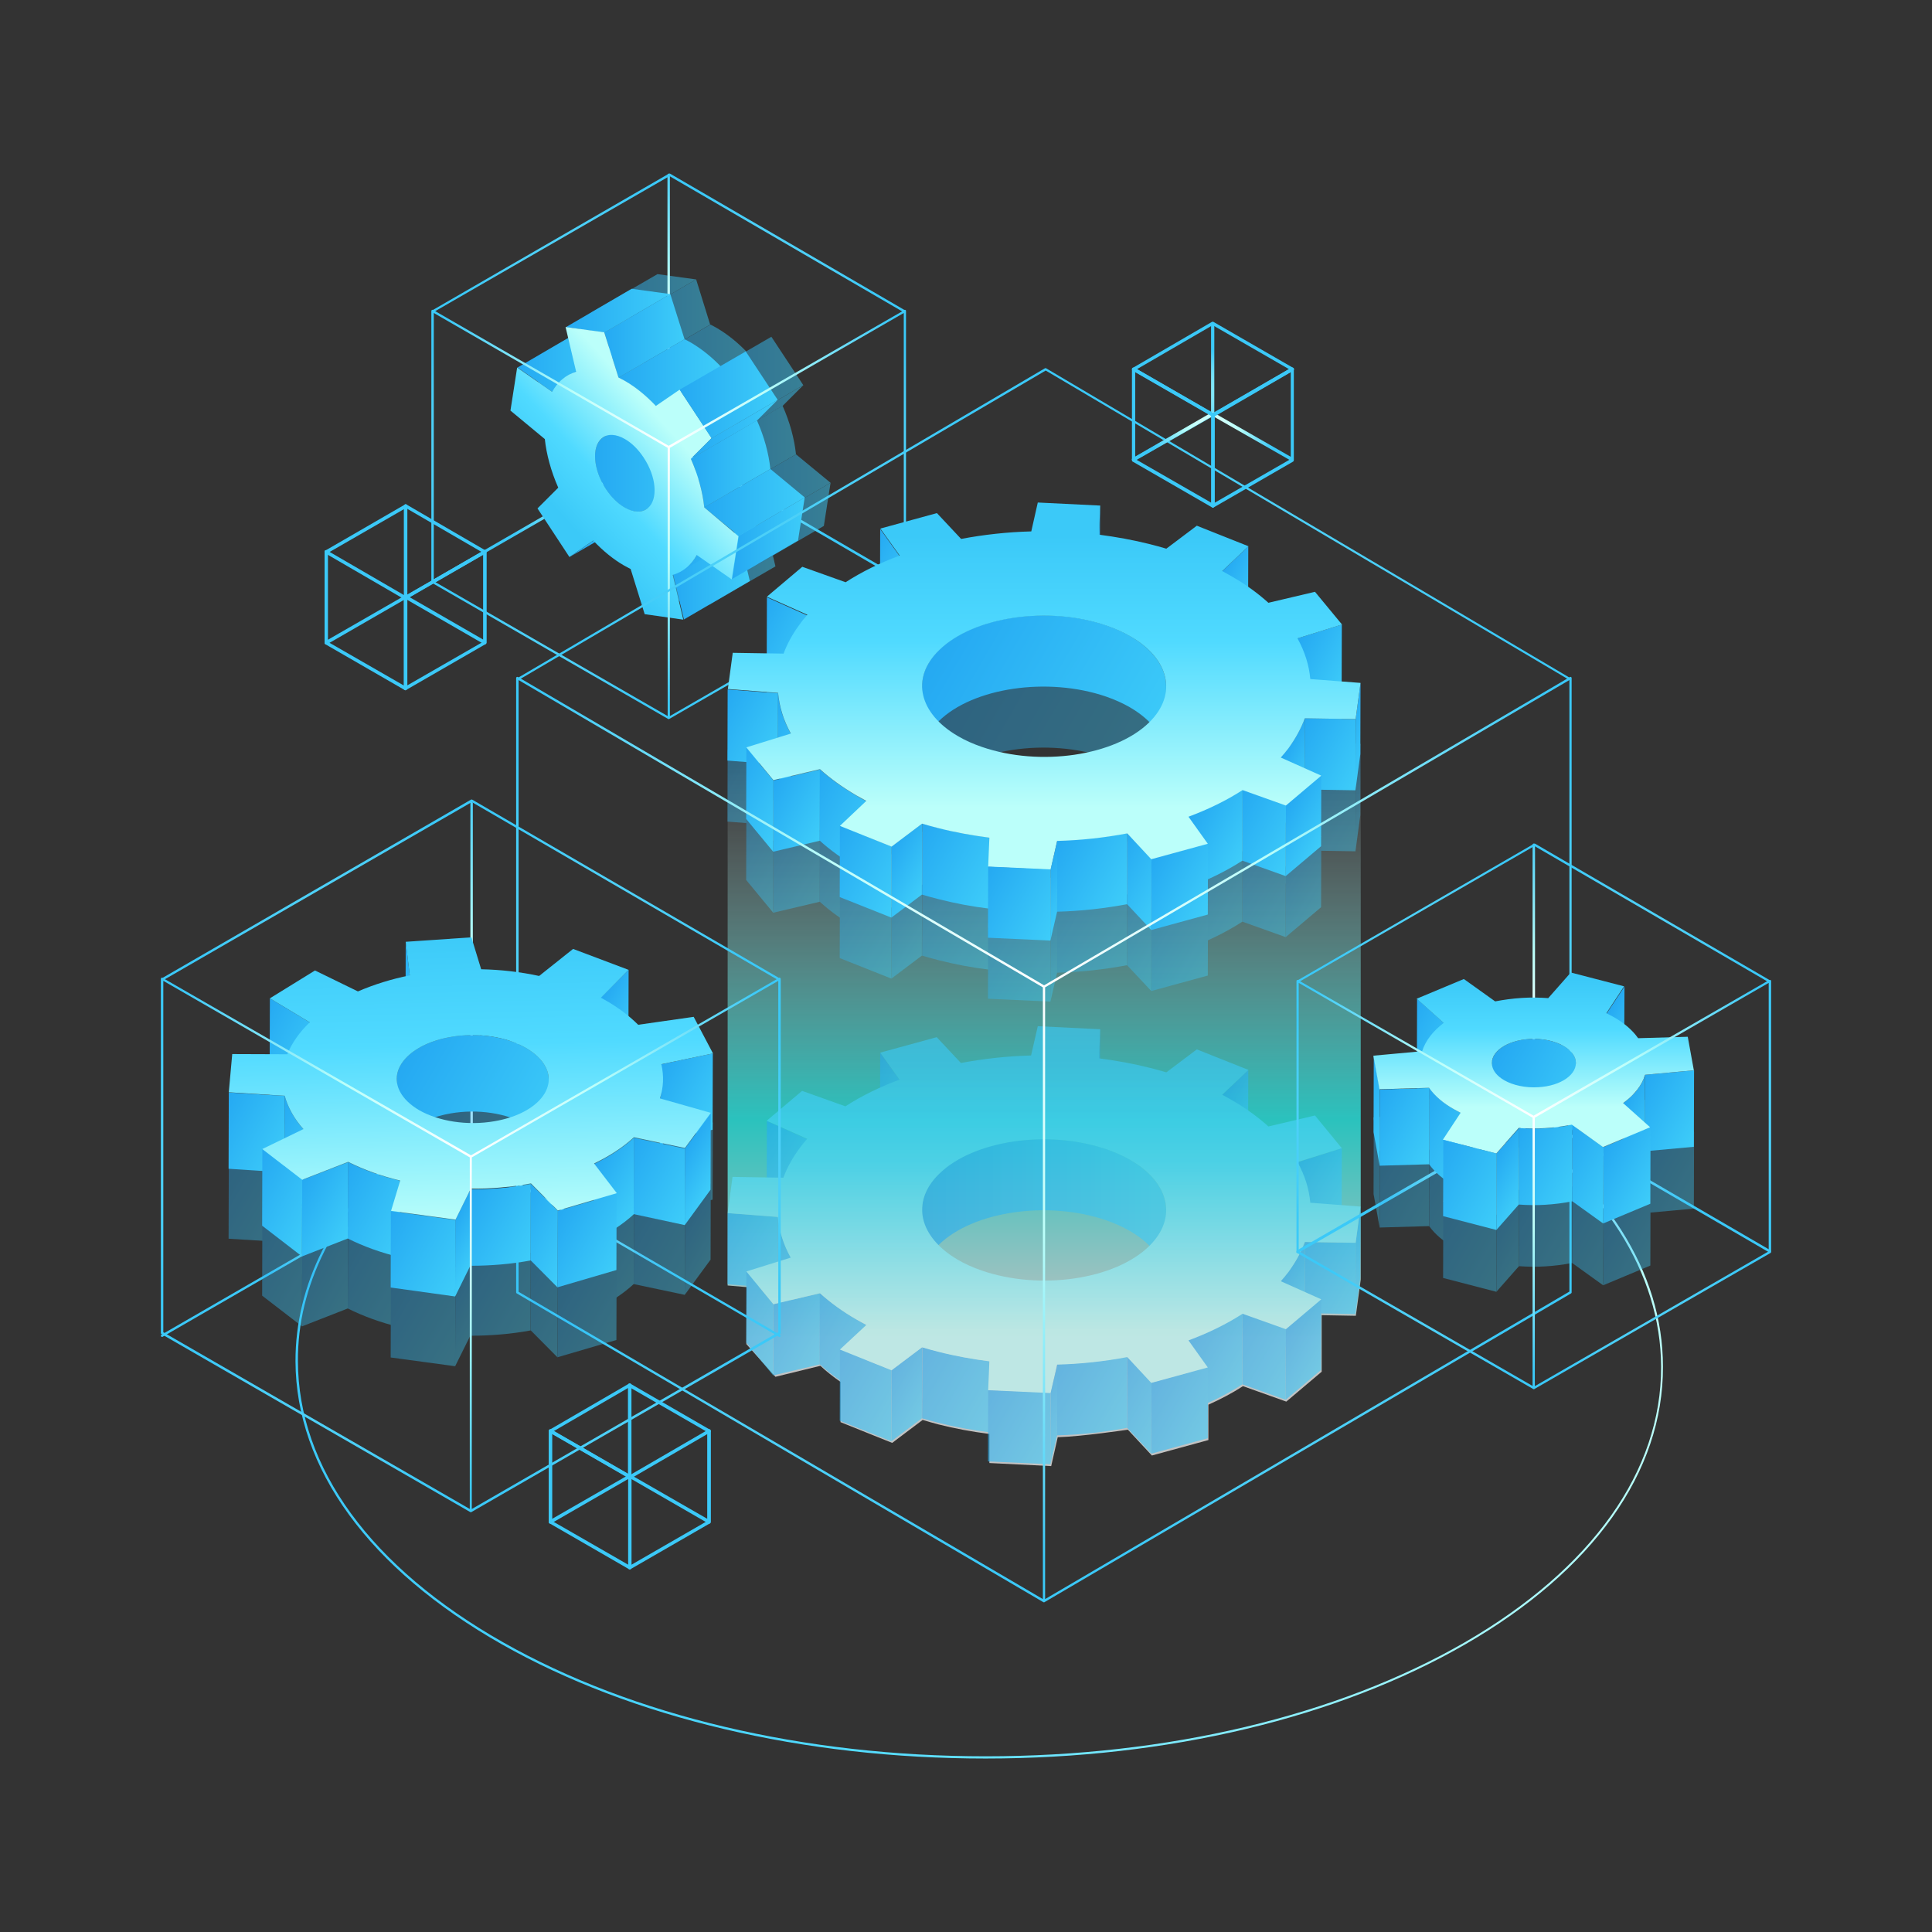 <?xml version="1.0" encoding="UTF-8"?> <!-- Generator: Adobe Illustrator 21.0.0, SVG Export Plug-In . SVG Version: 6.00 Build 0) --> <svg xmlns="http://www.w3.org/2000/svg" xmlns:xlink="http://www.w3.org/1999/xlink" id="Слой_2" x="0px" y="0px" viewBox="0 0 950 950" style="enable-background:new 0 0 950 950;" xml:space="preserve"><rect x="0" y="0" width="950" height="950" fill="#333333" stroke="none"/> <style type="text/css"> .st0{opacity:0.7;fill:url(#SVGID_1_);} .st1{fill:url(#SVGID_2_);} .st2{opacity:0.5;} .st3{enable-background:new ;} .st4{fill:url(#SVGID_3_);} .st5{fill:url(#SVGID_4_);} .st6{fill:url(#SVGID_5_);} .st7{fill:url(#SVGID_6_);} .st8{fill:url(#SVGID_7_);} .st9{fill:url(#SVGID_8_);} .st10{fill:url(#SVGID_9_);} .st11{fill:url(#SVGID_10_);} .st12{fill:url(#SVGID_11_);} .st13{fill:url(#SVGID_12_);} .st14{fill:url(#SVGID_13_);} .st15{fill:url(#SVGID_14_);} .st16{fill:url(#SVGID_15_);} .st17{fill:url(#SVGID_16_);} .st18{fill:url(#SVGID_17_);} .st19{fill:url(#SVGID_18_);} .st20{fill:url(#SVGID_19_);} .st21{fill:url(#SVGID_20_);} .st22{fill:url(#SVGID_21_);} .st23{fill:url(#SVGID_22_);} .st24{fill:url(#SVGID_23_);} .st25{fill:url(#SVGID_24_);} .st26{fill:url(#SVGID_25_);} .st27{fill:url(#SVGID_26_);} .st28{fill:url(#SVGID_27_);} .st29{fill:url(#SVGID_28_);} .st30{fill:url(#SVGID_29_);} .st31{fill:url(#SVGID_30_);} .st32{fill:url(#SVGID_31_);} .st33{fill:url(#SVGID_32_);} .st34{fill:url(#SVGID_33_);} .st35{fill:url(#SVGID_34_);} .st36{opacity:0.6;} .st37{fill:url(#SVGID_35_);} .st38{fill:url(#SVGID_36_);} .st39{fill:url(#SVGID_37_);} .st40{fill:url(#SVGID_38_);} .st41{fill:url(#SVGID_39_);} .st42{fill:url(#SVGID_40_);} .st43{fill:url(#SVGID_41_);} .st44{fill:url(#SVGID_42_);} .st45{fill:url(#SVGID_43_);} .st46{fill:url(#SVGID_44_);} .st47{fill:url(#SVGID_45_);} .st48{fill:url(#SVGID_46_);} .st49{fill:url(#SVGID_47_);} .st50{fill:url(#SVGID_48_);} .st51{fill:url(#SVGID_49_);} .st52{fill:url(#SVGID_50_);} .st53{fill:url(#SVGID_51_);} .st54{fill:url(#SVGID_52_);} .st55{fill:url(#SVGID_53_);} .st56{fill:url(#SVGID_54_);} .st57{fill:url(#SVGID_55_);} .st58{fill:url(#SVGID_56_);} .st59{fill:url(#SVGID_57_);} .st60{fill:url(#SVGID_58_);} .st61{fill:url(#SVGID_59_);} .st62{fill:url(#SVGID_60_);} .st63{opacity:0.4;} .st64{fill:url(#SVGID_61_);} .st65{fill:url(#SVGID_62_);} .st66{fill:url(#SVGID_63_);} .st67{fill:url(#SVGID_64_);} .st68{fill:url(#SVGID_65_);} .st69{fill:url(#SVGID_66_);} .st70{fill:url(#SVGID_67_);} .st71{fill:url(#SVGID_68_);} .st72{fill:url(#SVGID_69_);} .st73{fill:url(#SVGID_70_);} .st74{fill:url(#SVGID_71_);} .st75{fill:url(#SVGID_72_);} .st76{fill:url(#SVGID_73_);} .st77{fill:url(#SVGID_74_);} .st78{fill:url(#SVGID_75_);} .st79{fill:url(#SVGID_76_);} .st80{fill:url(#SVGID_77_);} .st81{fill:url(#SVGID_78_);} .st82{fill:url(#SVGID_79_);} .st83{fill:url(#SVGID_80_);} .st84{fill:url(#SVGID_81_);} .st85{fill:url(#SVGID_82_);} .st86{fill:url(#SVGID_83_);} .st87{fill:url(#SVGID_84_);} .st88{fill:url(#SVGID_85_);} .st89{fill:url(#SVGID_86_);} .st90{fill:url(#SVGID_87_);} .st91{fill:url(#SVGID_88_);} .st92{fill:url(#SVGID_89_);} .st93{fill:url(#SVGID_90_);} .st94{fill:url(#SVGID_91_);} .st95{fill:url(#SVGID_92_);} .st96{fill:url(#SVGID_93_);} .st97{fill:url(#SVGID_94_);} .st98{fill:url(#SVGID_95_);} .st99{fill:url(#SVGID_96_);} .st100{fill:url(#SVGID_97_);} .st101{fill:url(#SVGID_98_);} .st102{fill:url(#SVGID_99_);} .st103{fill:url(#SVGID_100_);} .st104{fill:url(#SVGID_101_);} .st105{fill:url(#SVGID_102_);} .st106{fill:url(#SVGID_103_);} .st107{fill:url(#SVGID_104_);} .st108{fill:url(#SVGID_105_);} .st109{fill:url(#SVGID_106_);} .st110{fill:url(#SVGID_107_);} .st111{fill:url(#SVGID_108_);} .st112{fill:url(#SVGID_109_);} .st113{fill:url(#SVGID_110_);} .st114{fill:url(#SVGID_111_);} .st115{fill:url(#SVGID_112_);} .st116{fill:url(#SVGID_113_);} .st117{fill:url(#SVGID_114_);} .st118{fill:url(#SVGID_115_);} .st119{fill:url(#SVGID_116_);} .st120{fill:url(#SVGID_117_);} .st121{fill:url(#SVGID_118_);} .st122{fill:url(#SVGID_119_);} .st123{fill:url(#SVGID_120_);} .st124{fill:url(#SVGID_121_);} .st125{fill:url(#SVGID_122_);} .st126{fill:url(#SVGID_123_);} .st127{fill:url(#SVGID_124_);} .st128{fill:url(#SVGID_125_);} .st129{fill:url(#SVGID_126_);} .st130{fill:url(#SVGID_127_);} .st131{fill:url(#SVGID_128_);} .st132{fill:url(#SVGID_129_);} .st133{fill:url(#SVGID_130_);} .st134{fill:url(#SVGID_131_);} .st135{fill:url(#SVGID_132_);} .st136{fill:url(#SVGID_133_);} .st137{fill:url(#SVGID_134_);} .st138{fill:url(#SVGID_135_);} .st139{fill:url(#SVGID_136_);} .st140{fill:url(#SVGID_137_);} .st141{fill:url(#SVGID_138_);} .st142{fill:url(#SVGID_139_);} .st143{fill:url(#SVGID_140_);} .st144{fill:url(#SVGID_141_);} .st145{fill:url(#SVGID_142_);} .st146{fill:url(#SVGID_143_);} .st147{fill:url(#SVGID_144_);} .st148{fill:url(#SVGID_145_);} .st149{fill:url(#SVGID_146_);} .st150{fill:url(#SVGID_147_);} .st151{fill:url(#SVGID_148_);} .st152{fill:url(#SVGID_149_);} .st153{fill:url(#SVGID_150_);} .st154{fill:url(#SVGID_151_);} .st155{fill:url(#SVGID_152_);} .st156{fill:url(#SVGID_153_);} .st157{fill:url(#SVGID_154_);} .st158{fill:url(#SVGID_155_);} .st159{fill:url(#SVGID_156_);} .st160{fill:url(#SVGID_157_);} .st161{fill:url(#SVGID_158_);} .st162{fill:url(#SVGID_159_);} .st163{fill:url(#SVGID_160_);} .st164{fill:url(#SVGID_161_);} .st165{fill:url(#SVGID_162_);} .st166{fill:url(#SVGID_163_);} .st167{fill:url(#SVGID_164_);} .st168{fill:url(#SVGID_165_);} .st169{fill:url(#SVGID_166_);} .st170{fill:url(#SVGID_167_);} .st171{fill:url(#SVGID_168_);} .st172{fill:url(#SVGID_169_);} .st173{fill:url(#SVGID_170_);} .st174{fill:url(#SVGID_171_);} .st175{fill:url(#SVGID_172_);} .st176{fill:url(#SVGID_173_);} .st177{fill:url(#SVGID_174_);} .st178{fill:url(#SVGID_175_);} .st179{fill:url(#SVGID_176_);} .st180{fill:url(#SVGID_177_);} .st181{fill:url(#SVGID_178_);} .st182{fill:url(#SVGID_179_);} .st183{fill:url(#SVGID_180_);} .st184{fill:url(#SVGID_181_);} .st185{fill:url(#SVGID_182_);} .st186{fill:url(#SVGID_183_);} .st187{fill:url(#SVGID_184_);} .st188{fill:url(#SVGID_185_);} .st189{fill:#3BC9F8;} .st190{fill:url(#SVGID_186_);} .st191{fill:url(#SVGID_187_);} </style> <g> <linearGradient id="SVGID_1_" gradientUnits="userSpaceOnUse" x1="513.358" y1="657.133" x2="513.358" y2="369.296"> <stop offset="0" style="stop-color:#FFFFFF"></stop> <stop offset="0.371" style="stop-color:#27FFF9"></stop> <stop offset="1" style="stop-color:#FFFFFF;stop-opacity:0"></stop> </linearGradient> <path class="st0" d="M666.7,357.7l-24.7-0.4l-0.1,34.6l-9.5,8l-21.3-7.6c-7.9,5.1-16.5,9.5-26.3,13.1l0,15.9l-18.5,5.1l-11.8-12.7 c-11.1,2.1-22.7,3.4-34.5,3.7l-3.2,14.2l-30.4-1.5v-14.3c-8.5-1-16.3-2.6-24.5-4.7c-2.7-0.7-5.7-1.4-8.3-2.2l-15,11.3l-12.3-4.9 l0.1-17.4c-1.7-0.9-3.3-1.7-4.8-2.7c-6.8-3.9-13.1-8.3-18.2-12.9l-22.1,5.4V345l-23.5-1.9v289l9.3,0.8l-0.1,28l14.3,16.1l22.1-5.4 c3,2.8,6.3,5.4,9.9,7.9v19.8l25.4,10.2l15-11.3c2.6,0.8,5,1.5,7.7,2.2c8.2,2.1,16.6,3.6,25.1,4.7v14.3l30.4,1.5l3.2-14.2 c11.8-0.3,34.5-3.7,34.5-3.7l11.8,12.7l27.8-7.6v-17.4c6.1-2.7,11.9-5.8,17-9.1l21.3,7.6l17.4-14.7v-27.8l16.8,0.3l2.4-17.8V340 L666.7,357.7z"></path> <linearGradient id="SVGID_2_" gradientUnits="userSpaceOnUse" x1="145.346" y1="705.53" x2="817.832" y2="705.53"> <stop offset="0" style="stop-color:#3BC9F8"></stop> <stop offset="0.39" style="stop-color:#50DAFF"></stop> <stop offset="1" style="stop-color:#BBFFFA"></stop> </linearGradient> <path class="st1" d="M738.3,546.5c-0.1,0.4-0.2,0.7-0.3,1.1c50.8,34.8,78.6,78.4,78.8,124.4c0.2,51.3-34.1,99.5-96.6,135.6 c-62.6,36.1-146.2,56-235.5,56c-89.3,0-173.6-19.9-237.4-56.1c-64.9-36.8-100.7-85.9-100.8-138.2c-0.2-37.2,17.8-72.7,51.5-103.2 c-0.2-0.3-0.4-0.6-0.6-0.9c-34,30.7-52.2,66.6-52.1,104.2c0.2,52.7,36.2,102.1,101.4,139.1c64,36.3,148.5,56.2,237.9,56.2 c89.5,0,173.3-20,236-56.2c62.9-36.3,97.3-84.8,97.1-136.5C817.7,625.4,789.6,581.5,738.3,546.5z"></path> <g> <g class="st2"> <g class="st3"> <g> <linearGradient id="SVGID_3_" gradientUnits="userSpaceOnUse" x1="292.834" y1="253.097" x2="336.975" y2="253.097"> <stop offset="0" style="stop-color:#25A9F2"></stop> <stop offset="1" style="stop-color:#3ECDF9"></stop> </linearGradient> <polygon class="st4" points="304.5,258.5 337,239.6 325.3,247.7 292.8,266.6 "></polygon> </g> <g> <linearGradient id="SVGID_4_" gradientUnits="userSpaceOnUse" x1="267.072" y1="170.073" x2="316.723" y2="170.073"> <stop offset="0" style="stop-color:#25A9F2"></stop> <stop offset="1" style="stop-color:#3ECDF9"></stop> </linearGradient> <polygon class="st5" points="267.1,173.5 299.5,154.6 316.7,166.7 284.3,185.5 "></polygon> </g> <g> <linearGradient id="SVGID_5_" gradientUnits="userSpaceOnUse" x1="343.634" y1="276.903" x2="381.345" y2="276.903"> <stop offset="0" style="stop-color:#25A9F2"></stop> <stop offset="1" style="stop-color:#3ECDF9"></stop> </linearGradient> <polygon class="st6" points="343.6,275.3 376.1,256.5 381.3,278.5 348.9,297.3 "></polygon> </g> <g> <linearGradient id="SVGID_6_" gradientUnits="userSpaceOnUse" x1="305.199" y1="216.547" x2="362.65" y2="216.547"> <stop offset="0" style="stop-color:#25A9F2"></stop> <stop offset="1" style="stop-color:#3ECDF9"></stop> </linearGradient> <path class="st7" d="M309.5,207.6l32.5-18.9c-0.3,0.2-0.6,0.4-1,0.7c-5.1,4.2-4.2,15.4,2,24.9c2.7,4.1,6,7.3,9.2,9.1 c3.8,2.2,7.6,2.7,10.4,1l-32.5,18.9c-2.8,1.6-6.6,1.2-10.4-1c-3.3-1.9-6.5-5-9.2-9.1c-6.2-9.5-7.1-20.6-2-24.9 C308.8,208.1,309.1,207.8,309.5,207.6z"></path> </g> <g> <linearGradient id="SVGID_7_" gradientUnits="userSpaceOnUse" x1="291.899" y1="167.109" x2="328.514" y2="167.109"> <stop offset="0" style="stop-color:#25A9F2"></stop> <stop offset="1" style="stop-color:#3ECDF9"></stop> </linearGradient> <path class="st8" d="M291.9,177.4l32.5-18.9c1.3-0.8,2.7-1.3,4.1-1.8L296,175.7C294.6,176.1,293.2,176.7,291.9,177.4z"></path> </g> <g> <linearGradient id="SVGID_8_" gradientUnits="userSpaceOnUse" x1="347.786" y1="260.06" x2="387.891" y2="260.06"> <stop offset="0" style="stop-color:#25A9F2"></stop> <stop offset="1" style="stop-color:#3ECDF9"></stop> </linearGradient> <path class="st9" d="M380.3,254.7c-10.8,6.3-21.7,12.6-32.5,18.9c0.9-0.5,1.7-1.1,2.5-1.8c2.1-1.7,3.8-3.9,5.1-6.3l32.5-18.9 c-1.4,2.5-3,4.6-5.1,6.3C382,253.6,381.1,254.2,380.3,254.7z"></path> </g> <g> <linearGradient id="SVGID_9_" gradientUnits="userSpaceOnUse" x1="290.79" y1="145.526" x2="342.269" y2="145.526"> <stop offset="0" style="stop-color:#25A9F2"></stop> <stop offset="1" style="stop-color:#3ECDF9"></stop> </linearGradient> <polygon class="st10" points="290.8,153.6 323.3,134.8 342.3,137.4 309.8,156.3 "></polygon> </g> <g> <linearGradient id="SVGID_10_" gradientUnits="userSpaceOnUse" x1="309.8" y1="157.95" x2="349.231" y2="157.95"> <stop offset="0" style="stop-color:#25A9F2"></stop> <stop offset="1" style="stop-color:#3ECDF9"></stop> </linearGradient> <polygon class="st11" points="309.8,156.3 342.3,137.4 349.2,159.6 316.8,178.5 "></polygon> </g> <g> <linearGradient id="SVGID_11_" gradientUnits="userSpaceOnUse" x1="316.758" y1="176.044" x2="367.635" y2="176.044"> <stop offset="0" style="stop-color:#25A9F2"></stop> <stop offset="1" style="stop-color:#3ECDF9"></stop> </linearGradient> <path class="st12" d="M316.8,178.5l32.5-18.9c1.1,0.5,2.1,1.1,3.2,1.7c5.1,3,10.3,7.1,15.2,12.3l-32.5,18.9 c-4.9-5.2-10-9.3-15.2-12.3C318.9,179.6,317.8,179,316.8,178.5z"></path> </g> <g> <linearGradient id="SVGID_12_" gradientUnits="userSpaceOnUse" x1="352.33" y1="220.935" x2="391.418" y2="220.935"> <stop offset="0" style="stop-color:#25A9F2"></stop> <stop offset="1" style="stop-color:#3ECDF9"></stop> </linearGradient> <path class="st13" d="M352.3,218.4l32.5-18.9c3.6,8.1,5.8,16.3,6.6,23.9l-32.5,18.9C358.2,234.8,356,226.6,352.3,218.4z"></path> </g> <g> <linearGradient id="SVGID_13_" gradientUnits="userSpaceOnUse" x1="372.587" y1="257.44" x2="408.352" y2="257.44"> <stop offset="0" style="stop-color:#25A9F2"></stop> <stop offset="1" style="stop-color:#3ECDF9"></stop> </linearGradient> <polygon class="st14" points="375.9,256.3 408.4,237.4 405.1,258.6 372.6,277.5 "></polygon> </g> <g> <linearGradient id="SVGID_14_" gradientUnits="userSpaceOnUse" x1="358.948" y1="239.853" x2="408.352" y2="239.853"> <stop offset="0" style="stop-color:#25A9F2"></stop> <stop offset="1" style="stop-color:#3ECDF9"></stop> </linearGradient> <polygon class="st15" points="358.9,242.3 391.4,223.4 408.4,237.4 375.9,256.3 "></polygon> </g> <linearGradient id="SVGID_15_" gradientUnits="userSpaceOnUse" x1="292.425" y1="250.355" x2="342.466" y2="204.946"> <stop offset="0" style="stop-color:#3BC9F8"></stop> <stop offset="1" style="stop-color:#50DAFF"></stop> </linearGradient> <path class="st16" d="M358.9,242.3c-0.8-7.6-3-15.7-6.6-23.9l10.2-10.2l-15.7-23.8l-11.7,8c-4.9-5.2-10-9.3-15.2-12.3 c-1.1-0.6-2.2-1.2-3.2-1.7l-7-22.2l-19-2.6l5.2,22c-2.4,0.7-4.7,1.9-6.7,3.6c-2.1,1.7-3.8,3.9-5.1,6.3l-17.2-12l-3.3,21.2 l16.9,14c0.8,7.5,3,15.7,6.6,23.9l-10.2,10.2l15.7,23.9l11.7-8.1c4.9,5.2,10,9.3,15.2,12.3c1.1,0.6,2.1,1.2,3.2,1.7l6.9,22.2 l19,2.7l-5.2-22c2.4-0.7,4.7-1.9,6.7-3.5c2.1-1.7,3.8-3.9,5.1-6.3l17.2,12l3.3-21.2L358.9,242.3z M331.1,242.7 c-2.9,2.4-7.1,2.1-11.4-0.4c-3.3-1.9-6.5-5-9.2-9.1c-6.2-9.5-7.1-20.6-2-24.9c2.9-2.4,7.1-2.1,11.4,0.4c3.3,1.9,6.5,5,9.2,9.1 C335.4,227.3,336.3,238.4,331.1,242.7z"></path> <g> <linearGradient id="SVGID_16_" gradientUnits="userSpaceOnUse" x1="346.837" y1="186.919" x2="395.034" y2="186.919"> <stop offset="0" style="stop-color:#25A9F2"></stop> <stop offset="1" style="stop-color:#3ECDF9"></stop> </linearGradient> <polygon class="st17" points="346.8,184.4 379.3,165.6 395,189.4 362.6,208.3 "></polygon> </g> <g> <linearGradient id="SVGID_17_" gradientUnits="userSpaceOnUse" x1="352.33" y1="203.919" x2="395.034" y2="203.919"> <stop offset="0" style="stop-color:#25A9F2"></stop> <stop offset="1" style="stop-color:#3ECDF9"></stop> </linearGradient> <polygon class="st18" points="362.6,208.3 395,189.4 384.8,199.6 352.3,218.4 "></polygon> </g> </g> </g> <radialGradient id="SVGID_18_" cx="328.825" cy="186.037" r="108.959" gradientUnits="userSpaceOnUse"> <stop offset="1.436440e-02" style="stop-color:#FFFFFF"></stop> <stop offset="0.435" style="stop-color:#BBFFFA"></stop> <stop offset="1" style="stop-color:#3BC9F8"></stop> </radialGradient> <path class="st19" d="M445.2,285.4l-115.7-67.3c0,0-0.1,0-0.1,0V86c0-0.3-0.3-0.6-0.6-0.6c-0.3,0-0.6,0.3-0.6,0.6v132.5 l-115.8,66.9c-0.2,0.1-0.3,0.3-0.3,0.6c-0.1,0.2-0.1,0.3,0,0.5c0.1,0.2,0.3,0.3,0.5,0.3c0.1,0,0.2,0,0.3-0.1l116.1-66.9 c0.1-0.1,0.2-0.2,0.2-0.4l115.3,67c0.3,0.2,0.6,0.1,0.8-0.2C445.6,285.9,445.5,285.5,445.2,285.4z"></path> <g> <g class="st3"> <g> <linearGradient id="SVGID_19_" gradientUnits="userSpaceOnUse" x1="280.215" y1="260.31" x2="324.352" y2="260.31"> <stop offset="0" style="stop-color:#25A9F2"></stop> <stop offset="1" style="stop-color:#3ECDF9"></stop> </linearGradient> <polygon class="st20" points="291.9,265.7 324.4,246.8 312.7,254.9 280.2,273.8 "></polygon> </g> <g> <linearGradient id="SVGID_20_" gradientUnits="userSpaceOnUse" x1="254.452" y1="177.287" x2="304.103" y2="177.287"> <stop offset="0" style="stop-color:#25A9F2"></stop> <stop offset="1" style="stop-color:#3ECDF9"></stop> </linearGradient> <polygon class="st21" points="254.5,180.7 286.9,161.8 304.1,173.9 271.6,192.7 "></polygon> </g> <g> <linearGradient id="SVGID_21_" gradientUnits="userSpaceOnUse" x1="331.01" y1="284.116" x2="368.725" y2="284.116"> <stop offset="0" style="stop-color:#25A9F2"></stop> <stop offset="1" style="stop-color:#3ECDF9"></stop> </linearGradient> <polygon class="st22" points="331,282.5 363.5,263.7 368.7,285.7 336.3,304.6 "></polygon> </g> <g> <linearGradient id="SVGID_22_" gradientUnits="userSpaceOnUse" x1="292.575" y1="223.76" x2="350.031" y2="223.76"> <stop offset="0" style="stop-color:#25A9F2"></stop> <stop offset="1" style="stop-color:#3ECDF9"></stop> </linearGradient> <path class="st23" d="M296.9,214.9l32.5-18.9c-0.3,0.2-0.6,0.4-1,0.7c-5.1,4.2-4.2,15.4,2,24.9c2.7,4.1,6,7.3,9.2,9.1 c3.8,2.2,7.6,2.7,10.4,1l-32.5,18.9c-2.8,1.6-6.6,1.2-10.4-1c-3.3-1.9-6.5-5-9.2-9.1c-6.2-9.5-7.1-20.6-2-24.9 C296.2,215.3,296.5,215.1,296.9,214.9z"></path> </g> <g> <linearGradient id="SVGID_23_" gradientUnits="userSpaceOnUse" x1="279.281" y1="174.321" x2="315.889" y2="174.321"> <stop offset="0" style="stop-color:#25A9F2"></stop> <stop offset="1" style="stop-color:#3ECDF9"></stop> </linearGradient> <path class="st24" d="M279.3,184.6l32.5-18.9c1.3-0.8,2.7-1.3,4.1-1.8l-32.5,18.9C282,183.3,280.6,183.9,279.3,184.6z"></path> </g> <g> <linearGradient id="SVGID_24_" gradientUnits="userSpaceOnUse" x1="335.166" y1="267.273" x2="375.27" y2="267.273"> <stop offset="0" style="stop-color:#25A9F2"></stop> <stop offset="1" style="stop-color:#3ECDF9"></stop> </linearGradient> <path class="st25" d="M367.6,261.9c-10.8,6.3-21.6,12.6-32.5,18.9c0.9-0.5,1.7-1.1,2.5-1.8c2.1-1.7,3.8-3.9,5.1-6.3l32.5-18.9 c-1.4,2.5-3,4.6-5.1,6.3C369.4,260.8,368.5,261.4,367.6,261.9z"></path> </g> <g> <linearGradient id="SVGID_25_" gradientUnits="userSpaceOnUse" x1="278.17" y1="152.739" x2="329.649" y2="152.739"> <stop offset="0" style="stop-color:#25A9F2"></stop> <stop offset="1" style="stop-color:#3ECDF9"></stop> </linearGradient> <polygon class="st26" points="278.2,160.9 310.6,142 329.6,144.6 297.2,163.5 "></polygon> </g> <g> <linearGradient id="SVGID_26_" gradientUnits="userSpaceOnUse" x1="297.177" y1="165.165" x2="336.609" y2="165.165"> <stop offset="0" style="stop-color:#25A9F2"></stop> <stop offset="1" style="stop-color:#3ECDF9"></stop> </linearGradient> <polygon class="st27" points="297.2,163.5 329.6,144.6 336.6,166.8 304.1,185.7 "></polygon> </g> <g> <linearGradient id="SVGID_27_" gradientUnits="userSpaceOnUse" x1="304.136" y1="183.256" x2="355.014" y2="183.256"> <stop offset="0" style="stop-color:#25A9F2"></stop> <stop offset="1" style="stop-color:#3ECDF9"></stop> </linearGradient> <path class="st28" d="M304.1,185.7l32.5-18.9c1.1,0.5,2.1,1.1,3.2,1.7c5.1,3,10.3,7.1,15.2,12.3l-32.5,18.9 c-4.9-5.2-10-9.3-15.2-12.3C306.3,186.8,305.2,186.2,304.1,185.7z"></path> </g> <g> <linearGradient id="SVGID_28_" gradientUnits="userSpaceOnUse" x1="339.708" y1="228.148" x2="378.799" y2="228.148"> <stop offset="0" style="stop-color:#25A9F2"></stop> <stop offset="1" style="stop-color:#3ECDF9"></stop> </linearGradient> <path class="st29" d="M339.7,225.6l32.5-18.9c3.6,8.1,5.8,16.3,6.6,23.9l-32.5,18.9C345.6,242,343.3,233.8,339.7,225.6z"></path> </g> <g> <linearGradient id="SVGID_29_" gradientUnits="userSpaceOnUse" x1="359.965" y1="264.653" x2="395.73" y2="264.653"> <stop offset="0" style="stop-color:#25A9F2"></stop> <stop offset="1" style="stop-color:#3ECDF9"></stop> </linearGradient> <polygon class="st30" points="363.3,263.5 395.7,244.6 392.4,265.8 360,284.7 "></polygon> </g> <g> <linearGradient id="SVGID_30_" gradientUnits="userSpaceOnUse" x1="346.324" y1="247.066" x2="395.73" y2="247.066"> <stop offset="0" style="stop-color:#25A9F2"></stop> <stop offset="1" style="stop-color:#3ECDF9"></stop> </linearGradient> <polygon class="st31" points="346.3,249.5 378.8,230.6 395.7,244.6 363.3,263.5 "></polygon> </g> <linearGradient id="SVGID_31_" gradientUnits="userSpaceOnUse" x1="279.804" y1="257.567" x2="329.844" y2="212.16"> <stop offset="0" style="stop-color:#3BC9F8"></stop> <stop offset="0.39" style="stop-color:#50DAFF"></stop> <stop offset="1" style="stop-color:#BBFFFA"></stop> </linearGradient> <path class="st32" d="M346.3,249.5c-0.8-7.6-3-15.7-6.6-23.9l10.2-10.2l-15.7-23.8l-11.7,8c-4.9-5.2-10-9.3-15.2-12.3 c-1.1-0.6-2.2-1.2-3.2-1.7l-7-22.2l-19-2.6l5.2,22c-2.4,0.7-4.7,1.9-6.7,3.6c-2.1,1.7-3.8,3.9-5.1,6.3l-17.2-12l-3.3,21.2 l16.9,14c0.8,7.5,3,15.7,6.6,23.9l-10.2,10.2l15.7,23.9l11.7-8.1c4.9,5.2,10,9.3,15.2,12.3c1.1,0.6,2.2,1.2,3.2,1.7l6.9,22.2 l19,2.7l-5.2-22c2.4-0.7,4.7-1.9,6.7-3.5c2.1-1.7,3.8-3.9,5.1-6.3l17.2,12l3.3-21.2L346.3,249.5z M318.5,249.9 c-2.9,2.4-7.1,2.1-11.4-0.4c-3.3-1.9-6.5-5-9.2-9.1c-6.2-9.5-7.1-20.6-2-24.9c2.9-2.4,7.1-2.1,11.4,0.4c3.3,1.9,6.5,5,9.2,9.1 C322.8,234.5,323.7,245.6,318.5,249.9z"></path> <g> <linearGradient id="SVGID_32_" gradientUnits="userSpaceOnUse" x1="334.216" y1="194.132" x2="382.413" y2="194.132"> <stop offset="0" style="stop-color:#25A9F2"></stop> <stop offset="1" style="stop-color:#3ECDF9"></stop> </linearGradient> <polygon class="st33" points="334.2,191.6 366.7,172.8 382.4,196.6 349.9,215.5 "></polygon> </g> <g> <linearGradient id="SVGID_33_" gradientUnits="userSpaceOnUse" x1="339.708" y1="211.133" x2="382.413" y2="211.133"> <stop offset="0" style="stop-color:#25A9F2"></stop> <stop offset="1" style="stop-color:#3ECDF9"></stop> </linearGradient> <polygon class="st34" points="349.9,215.5 382.4,196.6 372.2,206.8 339.7,225.6 "></polygon> </g> </g> </g> <radialGradient id="SVGID_34_" cx="328.825" cy="219.523" r="125.711" gradientUnits="userSpaceOnUse"> <stop offset="1.436440e-02" style="stop-color:#FFFFFF"></stop> <stop offset="0.435" style="stop-color:#BBFFFA"></stop> <stop offset="1" style="stop-color:#3BC9F8"></stop> </radialGradient> <path class="st35" d="M445.2,152.4c-0.2-0.1-0.4-0.1-0.5,0l-115.2-67c-0.2-0.1-0.4-0.1-0.6,0l-116,67c-0.2-0.1-0.4-0.1-0.5,0 c-0.2,0.1-0.3,0.3-0.3,0.5v133.2c0,0.2,0.1,0.4,0.3,0.5l116.1,66.9c0,0,0,0,0,0c0.1,0.1,0.2,0.1,0.3,0.1c0.1,0,0.2,0,0.3-0.1v0 l116.1-66.9c0.2-0.1,0.3-0.3,0.3-0.5V152.9C445.5,152.7,445.4,152.5,445.2,152.4z M329.2,86.6l114.4,66.5l-114.8,66.1l-114.8-66.2 L329.2,86.6z M213.3,153.9l115,66.3v131.9l-115-66.3V153.9z M444.4,285.8l-115,66.3V220.2l115-66.3V285.8z"></path> </g> <g class="st36"> <g> <linearGradient id="SVGID_35_" gradientUnits="userSpaceOnUse" x1="530.139" y1="524.872" x2="550.908" y2="536.863"> <stop offset="0" style="stop-color:#25A9F2"></stop> <stop offset="1" style="stop-color:#3ECDF9"></stop> </linearGradient> <polygon class="st37" points="540.9,506.2 540.8,541.2 540.2,555.5 540.3,520.5 "></polygon> </g> <g> <linearGradient id="SVGID_36_" gradientUnits="userSpaceOnUse" x1="423.555" y1="533.724" x2="451.555" y2="549.89"> <stop offset="0" style="stop-color:#25A9F2"></stop> <stop offset="1" style="stop-color:#3ECDF9"></stop> </linearGradient> <polygon class="st38" points="442.4,531 442.3,566 432.7,552.6 432.8,517.6 "></polygon> </g> <g> <linearGradient id="SVGID_37_" gradientUnits="userSpaceOnUse" x1="597.577" y1="544.182" x2="617.032" y2="555.415"> <stop offset="0" style="stop-color:#25A9F2"></stop> <stop offset="1" style="stop-color:#3ECDF9"></stop> </linearGradient> <polygon class="st39" points="613.8,526.2 613.7,561.2 600.8,573.4 600.9,538.4 "></polygon> </g> <g> <linearGradient id="SVGID_38_" gradientUnits="userSpaceOnUse" x1="370.046" y1="563.373" x2="403.851" y2="582.891"> <stop offset="0" style="stop-color:#25A9F2"></stop> <stop offset="1" style="stop-color:#3ECDF9"></stop> </linearGradient> <polygon class="st40" points="396.9,560.1 396.8,595.1 377,586.2 377.1,551.2 "></polygon> </g> <g> <linearGradient id="SVGID_39_" gradientUnits="userSpaceOnUse" x1="634.567" y1="577.298" x2="663.068" y2="593.753"> <stop offset="0" style="stop-color:#25A9F2"></stop> <stop offset="1" style="stop-color:#3ECDF9"></stop> </linearGradient> <polygon class="st41" points="659.8,564.6 659.7,599.6 637.8,606.4 637.9,571.5 "></polygon> </g> <g> <linearGradient id="SVGID_40_" gradientUnits="userSpaceOnUse" x1="453.284" y1="595.118" x2="573.438" y2="595.118"> <stop offset="2.599030e-03" style="stop-color:#25A9F2"></stop> <stop offset="0.387" style="stop-color:#2FB7F5"></stop> <stop offset="1" style="stop-color:#3ECDF9"></stop> </linearGradient> <path class="st42" d="M573.4,595.1l-0.1,35c0-9.2-6.2-18.1-17.7-24.8c-3.5-2-7.4-3.8-11.8-5.3c-28.5-9.8-65.4-4.4-82.2,12.1 c-5.6,5.5-8.3,11.6-8.3,17.6l0.1-35c0-6,2.7-12,8.3-17.6c16.8-16.5,53.6-21.9,82.2-12.1c4.4,1.5,8.4,3.3,11.8,5.3 C567.2,577,573.5,586,573.4,595.1z"></path> </g> <g> <linearGradient id="SVGID_41_" gradientUnits="userSpaceOnUse" x1="352.918" y1="604.992" x2="387.367" y2="624.882"> <stop offset="0" style="stop-color:#25A9F2"></stop> <stop offset="1" style="stop-color:#3ECDF9"></stop> </linearGradient> <polygon class="st43" points="382.6,598.4 382.5,633.4 357.7,631.5 357.8,596.5 "></polygon> </g> <g> <linearGradient id="SVGID_42_" gradientUnits="userSpaceOnUse" x1="657.248" y1="613.671" x2="678.214" y2="625.776"> <stop offset="0" style="stop-color:#25A9F2"></stop> <stop offset="1" style="stop-color:#3ECDF9"></stop> </linearGradient> <polygon class="st44" points="669,593.3 668.9,628.3 666.5,646.1 666.6,611.1 "></polygon> </g> <g> <linearGradient id="SVGID_43_" gradientUnits="userSpaceOnUse" x1="637.036" y1="618.587" x2="671.032" y2="638.215"> <stop offset="0" style="stop-color:#25A9F2"></stop> <stop offset="1" style="stop-color:#3ECDF9"></stop> </linearGradient> <polygon class="st45" points="666.6,611.1 666.5,646.1 641.5,645.7 641.6,610.7 "></polygon> </g> <g> <linearGradient id="SVGID_44_" gradientUnits="userSpaceOnUse" x1="371.434" y1="617.667" x2="399.889" y2="634.095"> <stop offset="0" style="stop-color:#25A9F2"></stop> <stop offset="1" style="stop-color:#3ECDF9"></stop> </linearGradient> <path class="st46" d="M388.9,618.4l-0.1,35c-3.6-6.4-5.8-13.1-6.3-20l0.1-35C383.1,605.2,385.3,611.9,388.9,618.4z"></path> </g> <g> <linearGradient id="SVGID_45_" gradientUnits="userSpaceOnUse" x1="627.881" y1="633.21" x2="644.161" y2="642.609"> <stop offset="0" style="stop-color:#25A9F2"></stop> <stop offset="1" style="stop-color:#3ECDF9"></stop> </linearGradient> <path class="st47" d="M641.6,610.7l-0.1,35c-1.8,4.9-4.4,9.7-8,14.5c-1.2,1.6-2.4,3.1-3.8,4.6l0.1-35c1.3-1.5,2.6-3,3.8-4.6 C637.2,620.4,639.8,615.6,641.6,610.7z"></path> </g> <g> <linearGradient id="SVGID_46_" gradientUnits="userSpaceOnUse" x1="376.742" y1="647.477" x2="406.611" y2="664.722"> <stop offset="0" style="stop-color:#25A9F2"></stop> <stop offset="1" style="stop-color:#3ECDF9"></stop> </linearGradient> <polygon class="st48" points="403.2,635.9 403.1,670.9 380.2,676.3 380.3,641.3 "></polygon> </g> <g> <linearGradient id="SVGID_47_" gradientUnits="userSpaceOnUse" x1="357.604" y1="641.514" x2="389.613" y2="659.995"> <stop offset="0" style="stop-color:#25A9F2"></stop> <stop offset="1" style="stop-color:#3ECDF9"></stop> </linearGradient> <polygon class="st49" points="380.3,641.3 380.2,676.3 366.9,660.2 367,625.2 "></polygon> </g> <g> <linearGradient id="SVGID_48_" gradientUnits="userSpaceOnUse" x1="395.019" y1="649.989" x2="433.88" y2="672.425"> <stop offset="0" style="stop-color:#25A9F2"></stop> <stop offset="1" style="stop-color:#3ECDF9"></stop> </linearGradient> <path class="st50" d="M425.9,651.4l-0.1,35c-1.7-0.9-3.3-1.8-4.9-2.7c-6.8-3.9-12.8-8.2-17.9-12.9l0.1-35 c5.1,4.6,11.1,9,17.9,12.9C422.6,649.7,424.2,650.6,425.9,651.4z"></path> </g> <g> <linearGradient id="SVGID_49_" gradientUnits="userSpaceOnUse" x1="604.448" y1="657.066" x2="638.787" y2="676.891"> <stop offset="0" style="stop-color:#25A9F2"></stop> <stop offset="1" style="stop-color:#3ECDF9"></stop> </linearGradient> <polygon class="st51" points="632.3,653.3 632.2,688.3 610.9,680.7 611,645.7 "></polygon> </g> <g> <linearGradient id="SVGID_50_" gradientUnits="userSpaceOnUse" x1="630.083" y1="657.148" x2="651.875" y2="669.73"> <stop offset="0" style="stop-color:#25A9F2"></stop> <stop offset="1" style="stop-color:#3ECDF9"></stop> </linearGradient> <polygon class="st52" points="649.7,638.6 649.6,673.6 632.2,688.3 632.3,653.3 "></polygon> </g> <g> <linearGradient id="SVGID_51_" gradientUnits="userSpaceOnUse" x1="583.036" y1="661.292" x2="612.338" y2="678.21"> <stop offset="0" style="stop-color:#25A9F2"></stop> <stop offset="1" style="stop-color:#3ECDF9"></stop> </linearGradient> <path class="st53" d="M611,645.7l-0.1,35c-7.9,5.1-16.8,9.5-26.6,13.1l0.1-35C594.2,655.2,603.1,650.8,611,645.7z"></path> </g> <g> <linearGradient id="SVGID_52_" gradientUnits="userSpaceOnUse" x1="448.474" y1="670.984" x2="491.388" y2="695.76"> <stop offset="0" style="stop-color:#25A9F2"></stop> <stop offset="1" style="stop-color:#3ECDF9"></stop> </linearGradient> <path class="st54" d="M486.6,669.3l-0.1,35c-8.5-1.1-16.9-2.6-25.1-4.7c-2.7-0.7-5.4-1.4-8-2.2l0.1-35c2.6,0.8,5.3,1.5,8,2.2 C469.7,666.7,478.1,668.3,486.6,669.3z"></path> </g> <g> <linearGradient id="SVGID_53_" gradientUnits="userSpaceOnUse" x1="517.377" y1="675.137" x2="556.711" y2="697.846"> <stop offset="0" style="stop-color:#25A9F2"></stop> <stop offset="1" style="stop-color:#3ECDF9"></stop> </linearGradient> <path class="st55" d="M554.3,667.1l-0.1,35c-11.1,2.1-22.7,3.4-34.5,3.7l0.1-35C531.6,670.5,543.2,669.3,554.3,667.1z"></path> </g> <g> <linearGradient id="SVGID_54_" gradientUnits="userSpaceOnUse" x1="435.135" y1="679.393" x2="456.572" y2="691.77"> <stop offset="0" style="stop-color:#25A9F2"></stop> <stop offset="1" style="stop-color:#3ECDF9"></stop> </linearGradient> <polygon class="st56" points="453.4,662.4 453.3,697.4 438.3,708.7 438.4,673.7 "></polygon> </g> <g> <linearGradient id="SVGID_55_" gradientUnits="userSpaceOnUse" x1="406.414" y1="675.04" x2="444.913" y2="697.267"> <stop offset="0" style="stop-color:#25A9F2"></stop> <stop offset="1" style="stop-color:#3ECDF9"></stop> </linearGradient> <polygon class="st57" points="438.4,673.7 438.3,708.7 412.9,698.6 413,663.6 "></polygon> </g> <g> <linearGradient id="SVGID_56_" gradientUnits="userSpaceOnUse" x1="545.492" y1="682.468" x2="574.928" y2="699.463"> <stop offset="0" style="stop-color:#25A9F2"></stop> <stop offset="1" style="stop-color:#3ECDF9"></stop> </linearGradient> <polygon class="st58" points="566.2,679.8 566.1,714.8 554.2,702.1 554.3,667.1 "></polygon> </g> <g> <linearGradient id="SVGID_57_" gradientUnits="userSpaceOnUse" x1="563.721" y1="684.064" x2="596.337" y2="702.895"> <stop offset="0" style="stop-color:#25A9F2"></stop> <stop offset="1" style="stop-color:#3ECDF9"></stop> </linearGradient> <polygon class="st59" points="594,672.2 593.9,707.2 566.1,714.8 566.2,679.8 "></polygon> </g> <linearGradient id="SVGID_58_" gradientUnits="userSpaceOnUse" x1="513.409" y1="520.862" x2="513.409" y2="654.63"> <stop offset="0" style="stop-color:#3BC9F8"></stop> <stop offset="0.39" style="stop-color:#50DAFF"></stop> <stop offset="1" style="stop-color:#BBFFFA"></stop> </linearGradient> <path class="st60" d="M641.6,610.7l25,0.4l2.4-17.8l-24.7-1.9c-0.6-6.8-2.7-13.5-6.3-20l21.8-6.8l-13.2-16.1l-22.9,5.4 c-5.1-4.6-11.1-9-17.9-12.9c-1.6-0.9-3.2-1.8-4.8-2.7l12.9-12.2l-25.4-10.1l-15,11.3c-2.6-0.8-5.3-1.5-8-2.2 c-8.3-2.1-16.7-3.6-25.1-4.7l0.6-14.3l-30.7-1.5L507,519c-11.8,0.3-23.4,1.6-34.5,3.7L460.6,510l-27.8,7.6l9.5,13.3 c-9.8,3.6-18.7,8-26.6,13.1l-21.3-7.6l-17.4,14.7l19.9,8.9c-1.3,1.5-2.6,3-3.7,4.6c-3.5,4.7-6.2,9.6-8,14.5l-25-0.4l-2.4,17.8 l24.7,1.9c0.6,6.8,2.7,13.5,6.3,20l-21.8,6.8l13.3,16.1l22.9-5.4c5.1,4.6,11.1,9,17.9,12.9c1.6,0.9,3.2,1.8,4.9,2.7L413,663.6 l25.4,10.2l15-11.3c2.6,0.8,5.3,1.5,8,2.2c8.2,2.1,16.7,3.6,25.1,4.7l-0.6,14.3l30.7,1.5l3.2-14.2c11.8-0.3,23.4-1.6,34.5-3.7 l11.8,12.7l27.8-7.6l-9.5-13.3c9.7-3.6,18.7-8,26.6-13.1l21.3,7.6l17.4-14.7l-19.9-8.9c1.3-1.5,2.6-3,3.8-4.6 C637.2,620.4,639.8,615.6,641.6,610.7z M565.1,612.7c-16.8,16.5-53.7,21.9-82.2,12.1c-4.4-1.5-8.4-3.3-11.8-5.3 c-19-11-23.6-28.4-9.3-42.3c16.8-16.5,53.6-21.9,82.2-12.1c4.4,1.5,8.4,3.3,11.8,5.3C574.8,581.3,579.3,598.7,565.1,612.7z"></path> <g> <linearGradient id="SVGID_59_" gradientUnits="userSpaceOnUse" x1="508.788" y1="690.012" x2="527.568" y2="700.855"> <stop offset="0" style="stop-color:#25A9F2"></stop> <stop offset="1" style="stop-color:#3ECDF9"></stop> </linearGradient> <polygon class="st61" points="519.9,670.9 519.8,705.8 516.5,720 516.6,685 "></polygon> </g> <g> <linearGradient id="SVGID_60_" gradientUnits="userSpaceOnUse" x1="481.853" y1="690.614" x2="520.574" y2="712.97"> <stop offset="0" style="stop-color:#25A9F2"></stop> <stop offset="1" style="stop-color:#3ECDF9"></stop> </linearGradient> <polygon class="st62" points="516.6,685 516.5,720 485.8,718.6 485.9,683.6 "></polygon> </g> </g> <g class="st63"> <g> <linearGradient id="SVGID_61_" gradientUnits="userSpaceOnUse" x1="530.139" y1="297.368" x2="550.908" y2="309.358"> <stop offset="0" style="stop-color:#25A9F2"></stop> <stop offset="1" style="stop-color:#3ECDF9"></stop> </linearGradient> <polygon class="st64" points="540.9,278.7 540.8,313.7 540.2,328 540.3,293 "></polygon> </g> <g> <linearGradient id="SVGID_62_" gradientUnits="userSpaceOnUse" x1="423.555" y1="306.218" x2="451.558" y2="322.386"> <stop offset="0" style="stop-color:#25A9F2"></stop> <stop offset="1" style="stop-color:#3ECDF9"></stop> </linearGradient> <polygon class="st65" points="442.4,303.5 442.3,338.5 432.7,325.1 432.8,290.1 "></polygon> </g> <g> <linearGradient id="SVGID_63_" gradientUnits="userSpaceOnUse" x1="597.577" y1="316.678" x2="617.034" y2="327.911"> <stop offset="0" style="stop-color:#25A9F2"></stop> <stop offset="1" style="stop-color:#3ECDF9"></stop> </linearGradient> <polygon class="st66" points="613.8,298.7 613.7,333.7 600.8,345.9 600.9,310.9 "></polygon> </g> <g> <linearGradient id="SVGID_64_" gradientUnits="userSpaceOnUse" x1="370.046" y1="335.867" x2="403.852" y2="355.384"> <stop offset="0" style="stop-color:#25A9F2"></stop> <stop offset="1" style="stop-color:#3ECDF9"></stop> </linearGradient> <polygon class="st67" points="396.9,332.6 396.8,367.6 377,358.7 377.1,323.7 "></polygon> </g> <g> <linearGradient id="SVGID_65_" gradientUnits="userSpaceOnUse" x1="634.567" y1="349.793" x2="663.068" y2="366.248"> <stop offset="0" style="stop-color:#25A9F2"></stop> <stop offset="1" style="stop-color:#3ECDF9"></stop> </linearGradient> <polygon class="st68" points="659.8,337.1 659.7,372.1 637.8,378.9 637.9,343.9 "></polygon> </g> <g> <linearGradient id="SVGID_66_" gradientUnits="userSpaceOnUse" x1="461.459" y1="347.648" x2="569.159" y2="409.829"> <stop offset="0" style="stop-color:#25A9F2"></stop> <stop offset="1" style="stop-color:#3ECDF9"></stop> </linearGradient> <path class="st69" d="M573.4,367.6l-0.1,35c0-9.2-6.2-18.1-17.7-24.8c-3.5-2-7.4-3.8-11.8-5.3c-28.6-9.8-65.4-4.4-82.2,12.1 c-5.6,5.5-8.3,11.6-8.3,17.6l0.1-35c0-6,2.7-12,8.3-17.6c16.8-16.5,53.7-21.9,82.2-12.1c4.4,1.5,8.4,3.3,11.8,5.3 C567.2,349.5,573.5,358.5,573.4,367.6z"></path> </g> <g> <linearGradient id="SVGID_67_" gradientUnits="userSpaceOnUse" x1="352.918" y1="377.488" x2="387.367" y2="397.377"> <stop offset="0" style="stop-color:#25A9F2"></stop> <stop offset="1" style="stop-color:#3ECDF9"></stop> </linearGradient> <polygon class="st70" points="382.6,370.9 382.5,405.9 357.7,404 357.8,369 "></polygon> </g> <g> <linearGradient id="SVGID_68_" gradientUnits="userSpaceOnUse" x1="657.248" y1="386.167" x2="678.214" y2="398.271"> <stop offset="0" style="stop-color:#25A9F2"></stop> <stop offset="1" style="stop-color:#3ECDF9"></stop> </linearGradient> <polygon class="st71" points="669,365.8 668.9,400.8 666.5,418.6 666.6,383.6 "></polygon> </g> <g> <linearGradient id="SVGID_69_" gradientUnits="userSpaceOnUse" x1="637.035" y1="391.082" x2="671.032" y2="410.71"> <stop offset="0" style="stop-color:#25A9F2"></stop> <stop offset="1" style="stop-color:#3ECDF9"></stop> </linearGradient> <polygon class="st72" points="666.6,383.6 666.5,418.6 641.5,418.2 641.6,383.2 "></polygon> </g> <g> <linearGradient id="SVGID_70_" gradientUnits="userSpaceOnUse" x1="371.435" y1="390.161" x2="399.889" y2="406.589"> <stop offset="0" style="stop-color:#25A9F2"></stop> <stop offset="1" style="stop-color:#3ECDF9"></stop> </linearGradient> <path class="st73" d="M388.9,390.9l-0.1,35c-3.6-6.4-5.8-13.1-6.3-20l0.1-35C383.1,377.7,385.3,384.4,388.9,390.9z"></path> </g> <g> <linearGradient id="SVGID_71_" gradientUnits="userSpaceOnUse" x1="627.882" y1="405.705" x2="644.163" y2="415.105"> <stop offset="0" style="stop-color:#25A9F2"></stop> <stop offset="1" style="stop-color:#3ECDF9"></stop> </linearGradient> <path class="st74" d="M641.6,383.2l-0.1,35c-1.8,4.9-4.4,9.7-8,14.5c-1.2,1.6-2.4,3.1-3.8,4.6l0.1-35c1.3-1.5,2.6-3,3.8-4.6 C637.2,392.9,639.8,388.1,641.6,383.2z"></path> </g> <g> <linearGradient id="SVGID_72_" gradientUnits="userSpaceOnUse" x1="376.741" y1="419.973" x2="406.61" y2="437.218"> <stop offset="0" style="stop-color:#25A9F2"></stop> <stop offset="1" style="stop-color:#3ECDF9"></stop> </linearGradient> <polygon class="st75" points="403.2,408.4 403.1,443.4 380.2,448.8 380.3,413.8 "></polygon> </g> <g> <linearGradient id="SVGID_73_" gradientUnits="userSpaceOnUse" x1="357.604" y1="414.01" x2="389.614" y2="432.491"> <stop offset="0" style="stop-color:#25A9F2"></stop> <stop offset="1" style="stop-color:#3ECDF9"></stop> </linearGradient> <polygon class="st76" points="380.3,413.8 380.2,448.8 366.9,432.7 367,397.7 "></polygon> </g> <g> <linearGradient id="SVGID_74_" gradientUnits="userSpaceOnUse" x1="395.019" y1="422.486" x2="433.878" y2="444.922"> <stop offset="0" style="stop-color:#25A9F2"></stop> <stop offset="1" style="stop-color:#3ECDF9"></stop> </linearGradient> <path class="st77" d="M425.9,423.9l-0.1,35c-1.7-0.9-3.3-1.8-4.9-2.7c-6.8-3.9-12.8-8.2-17.9-12.9l0.1-35 c5.1,4.6,11.1,8.9,17.9,12.9C422.6,422.2,424.2,423.1,425.9,423.9z"></path> </g> <g> <linearGradient id="SVGID_75_" gradientUnits="userSpaceOnUse" x1="604.448" y1="429.562" x2="638.786" y2="449.387"> <stop offset="0" style="stop-color:#25A9F2"></stop> <stop offset="1" style="stop-color:#3ECDF9"></stop> </linearGradient> <polygon class="st78" points="632.3,425.8 632.2,460.8 610.9,453.2 611,418.2 "></polygon> </g> <g> <linearGradient id="SVGID_76_" gradientUnits="userSpaceOnUse" x1="630.086" y1="429.644" x2="651.877" y2="442.224"> <stop offset="0" style="stop-color:#25A9F2"></stop> <stop offset="1" style="stop-color:#3ECDF9"></stop> </linearGradient> <polygon class="st79" points="649.7,411.1 649.6,446.1 632.2,460.8 632.3,425.8 "></polygon> </g> <g> <linearGradient id="SVGID_77_" gradientUnits="userSpaceOnUse" x1="583.036" y1="433.788" x2="612.339" y2="450.706"> <stop offset="0" style="stop-color:#25A9F2"></stop> <stop offset="1" style="stop-color:#3ECDF9"></stop> </linearGradient> <path class="st80" d="M611,418.2l-0.1,35c-7.9,5.1-16.8,9.5-26.6,13.1l0.1-35C594.2,427.7,603.1,423.3,611,418.2z"></path> </g> <g> <linearGradient id="SVGID_78_" gradientUnits="userSpaceOnUse" x1="448.474" y1="443.478" x2="491.388" y2="468.255"> <stop offset="0" style="stop-color:#25A9F2"></stop> <stop offset="1" style="stop-color:#3ECDF9"></stop> </linearGradient> <path class="st81" d="M486.6,441.8l-0.1,35c-8.5-1-16.9-2.6-25.1-4.7c-2.7-0.7-5.4-1.4-8-2.2l0.1-35c2.6,0.8,5.3,1.5,8,2.2 C469.7,439.2,478.1,440.8,486.6,441.8z"></path> </g> <g> <linearGradient id="SVGID_79_" gradientUnits="userSpaceOnUse" x1="517.378" y1="447.633" x2="556.713" y2="470.343"> <stop offset="0" style="stop-color:#25A9F2"></stop> <stop offset="1" style="stop-color:#3ECDF9"></stop> </linearGradient> <path class="st82" d="M554.3,439.6l-0.1,35c-11.1,2.1-22.7,3.4-34.5,3.7l0.1-35C531.6,443,543.2,441.8,554.3,439.6z"></path> </g> <g> <linearGradient id="SVGID_80_" gradientUnits="userSpaceOnUse" x1="435.137" y1="451.892" x2="456.573" y2="464.267"> <stop offset="0" style="stop-color:#25A9F2"></stop> <stop offset="1" style="stop-color:#3ECDF9"></stop> </linearGradient> <polygon class="st83" points="453.4,434.9 453.3,469.9 438.3,481.2 438.4,446.2 "></polygon> </g> <g> <linearGradient id="SVGID_81_" gradientUnits="userSpaceOnUse" x1="406.414" y1="447.534" x2="444.915" y2="469.763"> <stop offset="0" style="stop-color:#25A9F2"></stop> <stop offset="1" style="stop-color:#3ECDF9"></stop> </linearGradient> <polygon class="st84" points="438.4,446.2 438.3,481.2 412.9,471.1 413,436.1 "></polygon> </g> <g> <linearGradient id="SVGID_82_" gradientUnits="userSpaceOnUse" x1="545.493" y1="454.962" x2="574.927" y2="471.956"> <stop offset="0" style="stop-color:#25A9F2"></stop> <stop offset="1" style="stop-color:#3ECDF9"></stop> </linearGradient> <polygon class="st85" points="566.2,452.3 566.1,487.3 554.2,474.6 554.3,439.6 "></polygon> </g> <g> <linearGradient id="SVGID_83_" gradientUnits="userSpaceOnUse" x1="563.722" y1="456.557" x2="596.338" y2="475.388"> <stop offset="0" style="stop-color:#25A9F2"></stop> <stop offset="1" style="stop-color:#3ECDF9"></stop> </linearGradient> <polygon class="st86" points="594,444.7 593.9,479.7 566.1,487.3 566.2,452.3 "></polygon> </g> <linearGradient id="SVGID_84_" gradientUnits="userSpaceOnUse" x1="513.409" y1="293.357" x2="513.409" y2="427.127"> <stop offset="0" style="stop-color:#3BC9F8"></stop> <stop offset="0.39" style="stop-color:#50DAFF"></stop> <stop offset="1" style="stop-color:#BBFFFA"></stop> </linearGradient> <path class="st87" d="M641.6,383.2l25,0.4l2.4-17.8l-24.7-1.9c-0.6-6.8-2.7-13.5-6.3-20l21.9-6.8L646.6,321l-22.9,5.4 c-5.1-4.6-11.1-9-17.9-12.9c-1.6-0.9-3.2-1.8-4.8-2.7l12.9-12.2l-25.4-10.1l-15,11.3c-2.6-0.8-5.3-1.5-8-2.2 c-8.3-2.1-16.7-3.6-25.1-4.7l0.6-14.3l-30.7-1.5l-3.2,14.2c-11.8,0.3-23.4,1.6-34.5,3.7l-11.9-12.7l-27.8,7.6l9.5,13.3 c-9.8,3.6-18.7,8-26.6,13.1l-21.3-7.6l-17.4,14.7l19.9,8.9c-1.3,1.5-2.6,3-3.7,4.6c-3.5,4.7-6.2,9.6-8,14.5l-25-0.4l-2.4,17.8 l24.7,1.9c0.6,6.8,2.7,13.5,6.3,20l-21.9,6.8l13.3,16.1l22.9-5.4c5.1,4.6,11.1,8.9,17.9,12.9c1.6,0.9,3.2,1.8,4.9,2.7L413,436.1 l25.4,10.2l15-11.3c2.6,0.8,5.3,1.5,8,2.2c8.2,2.1,16.7,3.6,25.1,4.7l-0.6,14.3l30.7,1.5l3.2-14.2c11.8-0.3,23.4-1.6,34.5-3.7 l11.8,12.7l27.8-7.6l-9.5-13.3c9.7-3.6,18.7-8,26.6-13.1l21.3,7.6l17.4-14.7l-19.9-8.9c1.3-1.5,2.6-3,3.8-4.6 C637.2,392.9,639.8,388.1,641.6,383.2z M565.1,385.2c-16.8,16.5-53.7,21.9-82.2,12.1c-4.4-1.5-8.4-3.3-11.8-5.3 c-19-11-23.6-28.4-9.3-42.3c16.8-16.5,53.7-21.9,82.2-12.1c4.4,1.5,8.4,3.3,11.8,5.3C574.8,353.8,579.3,371.2,565.1,385.2z"></path> <g> <linearGradient id="SVGID_85_" gradientUnits="userSpaceOnUse" x1="508.791" y1="462.507" x2="527.568" y2="473.348"> <stop offset="0" style="stop-color:#25A9F2"></stop> <stop offset="1" style="stop-color:#3ECDF9"></stop> </linearGradient> <polygon class="st88" points="519.9,443.3 519.8,478.3 516.5,492.5 516.6,457.5 "></polygon> </g> <g> <linearGradient id="SVGID_86_" gradientUnits="userSpaceOnUse" x1="481.852" y1="463.11" x2="520.572" y2="485.465"> <stop offset="0" style="stop-color:#25A9F2"></stop> <stop offset="1" style="stop-color:#3ECDF9"></stop> </linearGradient> <polygon class="st89" points="516.6,457.5 516.5,492.5 485.8,491.1 485.9,456.1 "></polygon> </g> </g> <g> <g> <linearGradient id="SVGID_87_" gradientUnits="userSpaceOnUse" x1="530.139" y1="267.368" x2="550.908" y2="279.359"> <stop offset="0" style="stop-color:#25A9F2"></stop> <stop offset="1" style="stop-color:#3ECDF9"></stop> </linearGradient> <polygon class="st90" points="540.9,248.7 540.8,283.7 540.2,298 540.3,263 "></polygon> </g> <g> <linearGradient id="SVGID_88_" gradientUnits="userSpaceOnUse" x1="423.555" y1="276.218" x2="451.558" y2="292.385"> <stop offset="0" style="stop-color:#25A9F2"></stop> <stop offset="1" style="stop-color:#3ECDF9"></stop> </linearGradient> <polygon class="st91" points="442.4,273.5 442.3,308.5 432.7,295.1 432.8,260.1 "></polygon> </g> <g> <linearGradient id="SVGID_89_" gradientUnits="userSpaceOnUse" x1="597.577" y1="286.678" x2="617.034" y2="297.912"> <stop offset="0" style="stop-color:#25A9F2"></stop> <stop offset="1" style="stop-color:#3ECDF9"></stop> </linearGradient> <polygon class="st92" points="613.8,268.7 613.7,303.7 600.8,315.9 600.9,280.9 "></polygon> </g> <g> <linearGradient id="SVGID_90_" gradientUnits="userSpaceOnUse" x1="370.046" y1="305.867" x2="403.852" y2="325.385"> <stop offset="0" style="stop-color:#25A9F2"></stop> <stop offset="1" style="stop-color:#3ECDF9"></stop> </linearGradient> <polygon class="st93" points="396.9,302.6 396.8,337.6 377,328.7 377.1,293.7 "></polygon> </g> <g> <linearGradient id="SVGID_91_" gradientUnits="userSpaceOnUse" x1="634.567" y1="319.793" x2="663.069" y2="336.249"> <stop offset="0" style="stop-color:#25A9F2"></stop> <stop offset="1" style="stop-color:#3ECDF9"></stop> </linearGradient> <polygon class="st94" points="659.8,307.1 659.7,342.1 637.8,348.9 637.9,313.9 "></polygon> </g> <g> <linearGradient id="SVGID_92_" gradientUnits="userSpaceOnUse" x1="461.458" y1="317.648" x2="569.159" y2="379.829"> <stop offset="0" style="stop-color:#25A9F2"></stop> <stop offset="1" style="stop-color:#3ECDF9"></stop> </linearGradient> <path class="st95" d="M573.4,337.6l-0.1,35c0-9.2-6.2-18.1-17.7-24.8c-3.5-2-7.4-3.8-11.8-5.3c-28.6-9.8-65.4-4.4-82.2,12.1 c-5.6,5.5-8.3,11.6-8.3,17.6l0.1-35c0-6,2.7-12,8.3-17.6c16.8-16.5,53.7-21.9,82.2-12.1c4.4,1.5,8.4,3.3,11.8,5.3 C567.2,319.5,573.5,328.5,573.4,337.6z"></path> </g> <g> <linearGradient id="SVGID_93_" gradientUnits="userSpaceOnUse" x1="352.919" y1="347.487" x2="387.367" y2="367.376"> <stop offset="0" style="stop-color:#25A9F2"></stop> <stop offset="1" style="stop-color:#3ECDF9"></stop> </linearGradient> <polygon class="st96" points="382.6,340.9 382.5,375.9 357.7,374 357.8,339 "></polygon> </g> <g> <linearGradient id="SVGID_94_" gradientUnits="userSpaceOnUse" x1="657.249" y1="356.168" x2="678.213" y2="368.272"> <stop offset="0" style="stop-color:#25A9F2"></stop> <stop offset="1" style="stop-color:#3ECDF9"></stop> </linearGradient> <polygon class="st97" points="669,335.8 668.9,370.8 666.5,388.6 666.6,353.6 "></polygon> </g> <g> <linearGradient id="SVGID_95_" gradientUnits="userSpaceOnUse" x1="637.037" y1="361.082" x2="671.033" y2="380.71"> <stop offset="0" style="stop-color:#25A9F2"></stop> <stop offset="1" style="stop-color:#3ECDF9"></stop> </linearGradient> <polygon class="st98" points="666.6,353.6 666.5,388.6 641.5,388.2 641.6,353.2 "></polygon> </g> <g> <linearGradient id="SVGID_96_" gradientUnits="userSpaceOnUse" x1="371.435" y1="360.16" x2="399.888" y2="376.588"> <stop offset="0" style="stop-color:#25A9F2"></stop> <stop offset="1" style="stop-color:#3ECDF9"></stop> </linearGradient> <path class="st99" d="M388.9,360.9l-0.1,35c-3.6-6.4-5.8-13.1-6.3-20l0.1-35C383.1,347.7,385.3,354.4,388.9,360.9z"></path> </g> <g> <linearGradient id="SVGID_97_" gradientUnits="userSpaceOnUse" x1="627.881" y1="375.706" x2="644.162" y2="385.106"> <stop offset="0" style="stop-color:#25A9F2"></stop> <stop offset="1" style="stop-color:#3ECDF9"></stop> </linearGradient> <path class="st100" d="M641.6,353.2l-0.1,35c-1.8,4.9-4.4,9.7-8,14.5c-1.2,1.6-2.4,3.1-3.8,4.6l0.1-35c1.3-1.5,2.6-3,3.8-4.6 C637.2,362.9,639.8,358.1,641.6,353.2z"></path> </g> <g> <linearGradient id="SVGID_98_" gradientUnits="userSpaceOnUse" x1="376.741" y1="389.973" x2="406.609" y2="407.218"> <stop offset="0" style="stop-color:#25A9F2"></stop> <stop offset="1" style="stop-color:#3ECDF9"></stop> </linearGradient> <polygon class="st101" points="403.2,378.4 403.1,413.4 380.2,418.8 380.3,383.8 "></polygon> </g> <g> <linearGradient id="SVGID_99_" gradientUnits="userSpaceOnUse" x1="357.604" y1="384.011" x2="389.613" y2="402.491"> <stop offset="0" style="stop-color:#25A9F2"></stop> <stop offset="1" style="stop-color:#3ECDF9"></stop> </linearGradient> <polygon class="st102" points="380.3,383.8 380.2,418.8 366.9,402.7 367,367.7 "></polygon> </g> <g> <linearGradient id="SVGID_100_" gradientUnits="userSpaceOnUse" x1="395.019" y1="392.487" x2="433.879" y2="414.923"> <stop offset="0" style="stop-color:#25A9F2"></stop> <stop offset="1" style="stop-color:#3ECDF9"></stop> </linearGradient> <path class="st103" d="M425.9,393.9l-0.1,35c-1.7-0.9-3.3-1.8-4.9-2.7c-6.8-3.9-12.8-8.3-17.9-12.9l0.1-35 c5.1,4.6,11.1,8.9,17.9,12.9C422.6,392.2,424.2,393.1,425.9,393.9z"></path> </g> <g> <linearGradient id="SVGID_101_" gradientUnits="userSpaceOnUse" x1="604.448" y1="399.562" x2="638.785" y2="419.387"> <stop offset="0" style="stop-color:#25A9F2"></stop> <stop offset="1" style="stop-color:#3ECDF9"></stop> </linearGradient> <polygon class="st104" points="632.3,395.8 632.2,430.8 610.9,423.2 611,388.2 "></polygon> </g> <g> <linearGradient id="SVGID_102_" gradientUnits="userSpaceOnUse" x1="630.086" y1="399.644" x2="651.876" y2="412.225"> <stop offset="0" style="stop-color:#25A9F2"></stop> <stop offset="1" style="stop-color:#3ECDF9"></stop> </linearGradient> <polygon class="st105" points="649.7,381.1 649.6,416.1 632.2,430.8 632.3,395.8 "></polygon> </g> <g> <linearGradient id="SVGID_103_" gradientUnits="userSpaceOnUse" x1="583.036" y1="403.788" x2="612.339" y2="420.705"> <stop offset="0" style="stop-color:#25A9F2"></stop> <stop offset="1" style="stop-color:#3ECDF9"></stop> </linearGradient> <path class="st106" d="M611,388.2l-0.1,35c-7.9,5.1-16.8,9.5-26.6,13.1l0.1-35C594.2,397.7,603.1,393.3,611,388.2z"></path> </g> <g> <linearGradient id="SVGID_104_" gradientUnits="userSpaceOnUse" x1="448.474" y1="413.478" x2="491.387" y2="438.254"> <stop offset="0" style="stop-color:#25A9F2"></stop> <stop offset="1" style="stop-color:#3ECDF9"></stop> </linearGradient> <path class="st107" d="M486.6,411.8l-0.1,35c-8.5-1-16.9-2.6-25.1-4.7c-2.7-0.7-5.4-1.4-8-2.2l0.1-35c2.6,0.8,5.3,1.5,8,2.2 C469.7,409.2,478.1,410.8,486.6,411.8z"></path> </g> <g> <linearGradient id="SVGID_105_" gradientUnits="userSpaceOnUse" x1="517.379" y1="417.633" x2="556.713" y2="440.343"> <stop offset="0" style="stop-color:#25A9F2"></stop> <stop offset="1" style="stop-color:#3ECDF9"></stop> </linearGradient> <path class="st108" d="M554.3,409.6l-0.1,35c-11.1,2.1-22.7,3.4-34.5,3.7l0.1-35C531.6,413,543.2,411.8,554.3,409.6z"></path> </g> <g> <linearGradient id="SVGID_106_" gradientUnits="userSpaceOnUse" x1="435.138" y1="421.89" x2="456.573" y2="434.266"> <stop offset="0" style="stop-color:#25A9F2"></stop> <stop offset="1" style="stop-color:#3ECDF9"></stop> </linearGradient> <polygon class="st109" points="453.4,404.9 453.3,439.9 438.3,451.2 438.4,416.2 "></polygon> </g> <g> <linearGradient id="SVGID_107_" gradientUnits="userSpaceOnUse" x1="406.415" y1="417.534" x2="444.914" y2="439.762"> <stop offset="0" style="stop-color:#25A9F2"></stop> <stop offset="1" style="stop-color:#3ECDF9"></stop> </linearGradient> <polygon class="st110" points="438.4,416.2 438.3,451.2 412.9,441.1 413,406.1 "></polygon> </g> <g> <linearGradient id="SVGID_108_" gradientUnits="userSpaceOnUse" x1="545.492" y1="424.963" x2="574.928" y2="441.957"> <stop offset="0" style="stop-color:#25A9F2"></stop> <stop offset="1" style="stop-color:#3ECDF9"></stop> </linearGradient> <polygon class="st111" points="566.2,422.3 566.1,457.3 554.2,444.6 554.3,409.6 "></polygon> </g> <g> <linearGradient id="SVGID_109_" gradientUnits="userSpaceOnUse" x1="563.722" y1="426.557" x2="596.338" y2="445.388"> <stop offset="0" style="stop-color:#25A9F2"></stop> <stop offset="1" style="stop-color:#3ECDF9"></stop> </linearGradient> <polygon class="st112" points="594,414.7 593.9,449.7 566.1,457.3 566.2,422.3 "></polygon> </g> <linearGradient id="SVGID_110_" gradientUnits="userSpaceOnUse" x1="513.409" y1="263.357" x2="513.409" y2="397.128"> <stop offset="0" style="stop-color:#3BC9F8"></stop> <stop offset="0.39" style="stop-color:#50DAFF"></stop> <stop offset="1" style="stop-color:#BBFFFA"></stop> </linearGradient> <path class="st113" d="M641.6,353.2l25,0.4l2.4-17.8l-24.7-1.9c-0.6-6.8-2.7-13.5-6.3-20l21.9-6.8L646.6,291l-22.9,5.4 c-5.1-4.6-11.1-9-17.9-12.9c-1.6-0.9-3.2-1.8-4.8-2.7l12.9-12.2l-25.4-10.1l-15,11.3c-2.6-0.8-5.3-1.5-8-2.2 c-8.3-2.1-16.7-3.6-25.1-4.7l0.6-14.3l-30.7-1.5l-3.2,14.2c-11.8,0.3-23.4,1.6-34.5,3.7l-11.9-12.7l-27.8,7.6l9.5,13.3 c-9.8,3.6-18.7,8-26.6,13.1l-21.3-7.6l-17.4,14.7l19.9,8.9c-1.3,1.5-2.6,3-3.7,4.6c-3.5,4.7-6.2,9.6-8,14.5l-25-0.4l-2.4,17.8 l24.7,1.9c0.6,6.8,2.7,13.5,6.3,20l-21.9,6.8l13.3,16.1l22.9-5.4c5.1,4.6,11.1,8.9,17.9,12.9c1.6,0.9,3.2,1.8,4.9,2.7L413,406.1 l25.4,10.2l15-11.3c2.6,0.8,5.3,1.5,8,2.2c8.2,2.1,16.7,3.6,25.1,4.7l-0.6,14.3l30.7,1.5l3.2-14.2c11.8-0.3,23.4-1.6,34.5-3.7 l11.8,12.7l27.8-7.6l-9.5-13.3c9.7-3.6,18.7-8,26.6-13.1l21.3,7.6l17.4-14.7l-19.9-8.9c1.3-1.5,2.6-3,3.8-4.6 C637.2,362.9,639.8,358.1,641.6,353.2z M565.1,355.2c-16.8,16.5-53.7,21.9-82.2,12.1c-4.4-1.5-8.4-3.3-11.8-5.3 c-19-11-23.6-28.4-9.3-42.3c16.8-16.5,53.7-21.9,82.2-12.1c4.4,1.5,8.4,3.3,11.8,5.3C574.8,323.8,579.3,341.2,565.1,355.2z"></path> <g> <linearGradient id="SVGID_111_" gradientUnits="userSpaceOnUse" x1="508.791" y1="432.507" x2="527.568" y2="443.348"> <stop offset="0" style="stop-color:#25A9F2"></stop> <stop offset="1" style="stop-color:#3ECDF9"></stop> </linearGradient> <polygon class="st114" points="519.9,413.3 519.8,448.3 516.5,462.5 516.6,427.5 "></polygon> </g> <g> <linearGradient id="SVGID_112_" gradientUnits="userSpaceOnUse" x1="481.852" y1="433.111" x2="520.572" y2="455.466"> <stop offset="0" style="stop-color:#25A9F2"></stop> <stop offset="1" style="stop-color:#3ECDF9"></stop> </linearGradient> <polygon class="st115" points="516.6,427.5 516.5,462.5 485.8,461.1 485.9,426.1 "></polygon> </g> </g> <radialGradient id="SVGID_113_" cx="513.36" cy="484.415" r="282.283" gradientUnits="userSpaceOnUse"> <stop offset="1.436440e-02" style="stop-color:#FFFFFF"></stop> <stop offset="0.435" style="stop-color:#BBFFFA"></stop> <stop offset="1" style="stop-color:#3BC9F8"></stop> </radialGradient> <path class="st116" d="M772.5,332.9c-0.2-0.1-0.4-0.1-0.6,0l-0.3,0.2l-257.2-152c-0.2-0.1-0.4-0.1-0.6,0L255,333.1l-0.3-0.2 c-0.2-0.1-0.4-0.1-0.6,0c-0.2,0.1-0.3,0.3-0.3,0.5v302.1c0,0.2,0.1,0.4,0.3,0.5l258.9,151.8l0,0v0c0.1,0,0.2,0.1,0.3,0.1 c0.1,0,0.2,0,0.3-0.1c0,0,0,0,0,0h0L772.5,636c0.2-0.1,0.3-0.3,0.3-0.5V333.4C772.8,333.2,772.7,333,772.5,332.9z M514.2,182.2 l256.4,151.5L513.4,484.5L256.1,333.7L514.2,182.2z M255,334.4l257.8,151.1v300.8L255,635.2V334.4z M513.9,786.3V485.5l257.8-151.1 l0,0v300.7L513.9,786.3z"></path> <g> <radialGradient id="SVGID_114_" cx="754.169" cy="515.46" r="108.959" gradientUnits="userSpaceOnUse"> <stop offset="1.436440e-02" style="stop-color:#FFFFFF"></stop> <stop offset="0.435" style="stop-color:#BBFFFA"></stop> <stop offset="1" style="stop-color:#3BC9F8"></stop> </radialGradient> <path class="st117" d="M870.6,614.8l-115.7-67.3c0,0-0.1,0-0.1,0V415.4c0-0.3-0.3-0.6-0.6-0.6c-0.3,0-0.6,0.2-0.6,0.6v132.5 l-115.8,66.9c-0.2,0.1-0.3,0.3-0.3,0.6c-0.1,0.2-0.1,0.3,0,0.5c0.1,0.2,0.3,0.3,0.5,0.3c0.1,0,0.2,0,0.3-0.1l116.1-66.9 c0.1-0.1,0.2-0.2,0.2-0.4l115.3,67c0.3,0.2,0.6,0.1,0.8-0.2C870.9,615.3,870.8,614.9,870.6,614.8z"></path> <g> <g class="st63"> <g class="st3"> <g> <linearGradient id="SVGID_115_" gradientUnits="userSpaceOnUse" x1="785.845" y1="535.885" x2="802.856" y2="545.706"> <stop offset="0" style="stop-color:#25A9F2"></stop> <stop offset="1" style="stop-color:#3ECDF9"></stop> </linearGradient> <polygon class="st118" points="798.8,515.4 798.6,553 789.9,566.2 790.1,528.6 "></polygon> </g> <g> <linearGradient id="SVGID_116_" gradientUnits="userSpaceOnUse" x1="687.759" y1="537.252" x2="719.081" y2="555.336"> <stop offset="0" style="stop-color:#25A9F2"></stop> <stop offset="1" style="stop-color:#3ECDF9"></stop> </linearGradient> <polygon class="st119" points="710.1,533.5 710,571 696.7,559.1 696.8,521.6 "></polygon> </g> <g> <linearGradient id="SVGID_117_" gradientUnits="userSpaceOnUse" x1="730.826" y1="555.939" x2="778.851" y2="583.666"> <stop offset="0" style="stop-color:#25A9F2"></stop> <stop offset="1" style="stop-color:#3ECDF9"></stop> </linearGradient> <path class="st120" d="M774.9,553.2l-0.1,37.6c0-0.4,0-0.8-0.1-1.3c-0.5-2.9-2.7-5.4-6-7.2c-4.2-2.4-10.3-3.8-16.7-3.4 c-10.6,0.6-18.5,5.8-18.5,11.8l0.1-37.6c0-6,7.9-11.2,18.5-11.8c6.4-0.4,12.5,1,16.7,3.5c3.3,1.9,5.5,4.4,6,7.2 C774.8,552.4,774.9,552.8,774.9,553.2z"></path> </g> <g> <linearGradient id="SVGID_118_" gradientUnits="userSpaceOnUse" x1="804.271" y1="566.991" x2="837.542" y2="586.2"> <stop offset="0" style="stop-color:#25A9F2"></stop> <stop offset="1" style="stop-color:#3ECDF9"></stop> </linearGradient> <polygon class="st121" points="833,556.7 832.9,594.3 808.8,596.5 808.9,558.9 "></polygon> </g> <g> <linearGradient id="SVGID_119_" gradientUnits="userSpaceOnUse" x1="673.532" y1="574.623" x2="707.711" y2="594.356"> <stop offset="0" style="stop-color:#25A9F2"></stop> <stop offset="1" style="stop-color:#3ECDF9"></stop> </linearGradient> <polygon class="st122" points="702.9,565.4 702.8,602.9 678.4,603.6 678.5,566.1 "></polygon> </g> <g> <linearGradient id="SVGID_120_" gradientUnits="userSpaceOnUse" x1="664.115" y1="569.19" x2="689.714" y2="583.97"> <stop offset="0" style="stop-color:#25A9F2"></stop> <stop offset="1" style="stop-color:#3ECDF9"></stop> </linearGradient> <polygon class="st123" points="678.5,566.1 678.4,603.6 675.4,587.1 675.5,549.5 "></polygon> </g> <g> <linearGradient id="SVGID_121_" gradientUnits="userSpaceOnUse" x1="794.491" y1="579.403" x2="813.098" y2="590.146"> <stop offset="0" style="stop-color:#25A9F2"></stop> <stop offset="1" style="stop-color:#3ECDF9"></stop> </linearGradient> <path class="st124" d="M808.9,558.9l-0.1,37.6c-1.6,5.1-5.3,9.9-10.6,13.9l0.1-37.6C803.6,568.8,807.4,564,808.9,558.9z"></path> </g> <g> <linearGradient id="SVGID_122_" gradientUnits="userSpaceOnUse" x1="693.972" y1="580.781" x2="727.113" y2="599.915"> <stop offset="0" style="stop-color:#25A9F2"></stop> <stop offset="1" style="stop-color:#3ECDF9"></stop> </linearGradient> <path class="st125" d="M718.4,577.7l-0.1,37.6c-1.2-0.6-2.3-1.2-3.3-1.8c-5.1-3-9.3-6.5-12.2-10.5l0.1-37.6 c2.8,4,7,7.6,12.2,10.5C716.1,576.5,717.2,577.1,718.4,577.7z"></path> </g> <g> <linearGradient id="SVGID_123_" gradientUnits="userSpaceOnUse" x1="742.427" y1="592.895" x2="777.528" y2="613.161"> <stop offset="0" style="stop-color:#25A9F2"></stop> <stop offset="1" style="stop-color:#3ECDF9"></stop> </linearGradient> <path class="st126" d="M773.1,583.5L773,621c-4.2,0.9-8.5,1.4-13.1,1.7c-4.4,0.3-8.8,0.2-13-0.1L747,585 c4.2,0.3,8.6,0.4,13,0.1C764.6,584.9,769,584.3,773.1,583.5z"></path> </g> <g> <linearGradient id="SVGID_124_" gradientUnits="userSpaceOnUse" x1="785.311" y1="599.874" x2="814.663" y2="616.821"> <stop offset="0" style="stop-color:#25A9F2"></stop> <stop offset="1" style="stop-color:#3ECDF9"></stop> </linearGradient> <polygon class="st127" points="811.6,584.7 811.5,622.3 788.3,632 788.5,594.4 "></polygon> </g> <g> <linearGradient id="SVGID_125_" gradientUnits="userSpaceOnUse" x1="764.5" y1="598.355" x2="796.95" y2="617.09"> <stop offset="0" style="stop-color:#25A9F2"></stop> <stop offset="1" style="stop-color:#3ECDF9"></stop> </linearGradient> <polygon class="st128" points="788.5,594.4 788.3,632 773,621 773.1,583.5 "></polygon> </g> <g> <linearGradient id="SVGID_126_" gradientUnits="userSpaceOnUse" x1="731.837" y1="604.617" x2="750.886" y2="615.615"> <stop offset="0" style="stop-color:#25A9F2"></stop> <stop offset="1" style="stop-color:#3ECDF9"></stop> </linearGradient> <polygon class="st129" points="747,585 746.9,622.6 735.8,635.2 735.9,597.6 "></polygon> </g> <linearGradient id="SVGID_127_" gradientUnits="userSpaceOnUse" x1="754.222" y1="512.162" x2="754.222" y2="574.782"> <stop offset="0" style="stop-color:#3BC9F8"></stop> <stop offset="0.39" style="stop-color:#50DAFF"></stop> <stop offset="1" style="stop-color:#BBFFFA"></stop> </linearGradient> <path class="st130" d="M808.9,558.9l24-2.2l-3-16.5l-24.4,0.7c-2.8-4-7-7.6-12.2-10.5c-1.1-0.6-2.2-1.2-3.4-1.8l8.7-13.2 l-26.2-6.8l-11.1,12.6c-4.2-0.3-8.6-0.4-13-0.1c-4.6,0.3-9,0.9-13.1,1.7l-15.4-11l-23.2,9.7l13.3,11.9c-5.3,4-9,8.8-10.6,13.9 l-24,2.2l3,16.5l24.4-0.7c2.8,4,7,7.6,12.2,10.5c1.1,0.6,2.2,1.2,3.3,1.8l-8.7,13.2l26.2,6.8L747,585c4.2,0.3,8.6,0.4,13,0.1 c4.6-0.3,9-0.9,13.1-1.7l15.3,11l23.2-9.7l-13.3-11.9C803.6,568.8,807.4,564,808.9,558.9z M756.4,565c-6.4,0.4-12.5-1-16.7-3.4 c-3.3-1.9-5.5-4.4-6-7.2c-1.2-6.6,7-12.4,18.4-13.1c6.4-0.4,12.5,1,16.7,3.5c3.3,1.9,5.5,4.4,6,7.2 C775.9,558.5,767.7,564.4,756.4,565z"></path> <g> <linearGradient id="SVGID_128_" gradientUnits="userSpaceOnUse" x1="703.337" y1="601.823" x2="742.104" y2="624.206"> <stop offset="0" style="stop-color:#25A9F2"></stop> <stop offset="1" style="stop-color:#3ECDF9"></stop> </linearGradient> <polygon class="st131" points="735.9,597.6 735.8,635.2 709.6,628.4 709.7,590.8 "></polygon> </g> </g> </g> <g> <g class="st3"> <g> <linearGradient id="SVGID_129_" gradientUnits="userSpaceOnUse" x1="785.846" y1="505.504" x2="802.855" y2="515.324"> <stop offset="0" style="stop-color:#25A9F2"></stop> <stop offset="1" style="stop-color:#3ECDF9"></stop> </linearGradient> <polygon class="st132" points="798.8,485.1 798.6,522.6 789.9,535.8 790.1,498.2 "></polygon> </g> <g> <linearGradient id="SVGID_130_" gradientUnits="userSpaceOnUse" x1="687.76" y1="506.869" x2="719.08" y2="524.952"> <stop offset="0" style="stop-color:#25A9F2"></stop> <stop offset="1" style="stop-color:#3ECDF9"></stop> </linearGradient> <polygon class="st133" points="710.1,503.1 710,540.6 696.7,528.7 696.8,491.2 "></polygon> </g> <g> <linearGradient id="SVGID_131_" gradientUnits="userSpaceOnUse" x1="730.826" y1="525.556" x2="778.851" y2="553.283"> <stop offset="0" style="stop-color:#25A9F2"></stop> <stop offset="1" style="stop-color:#3ECDF9"></stop> </linearGradient> <path class="st134" d="M774.9,522.8l-0.1,37.6c0-0.4,0-0.8-0.1-1.3c-0.5-2.8-2.7-5.4-6-7.2c-4.2-2.5-10.3-3.8-16.7-3.4 c-10.6,0.6-18.5,5.8-18.5,11.8l0.1-37.6c0-6,7.9-11.2,18.5-11.8c6.4-0.4,12.5,1,16.7,3.4c3.3,1.9,5.5,4.4,6,7.2 C774.8,522,774.9,522.4,774.9,522.8z"></path> </g> <g> <linearGradient id="SVGID_132_" gradientUnits="userSpaceOnUse" x1="804.272" y1="536.609" x2="837.543" y2="555.818"> <stop offset="0" style="stop-color:#25A9F2"></stop> <stop offset="1" style="stop-color:#3ECDF9"></stop> </linearGradient> <polygon class="st135" points="833,526.3 832.9,563.9 808.8,566.1 808.9,528.5 "></polygon> </g> <g> <linearGradient id="SVGID_133_" gradientUnits="userSpaceOnUse" x1="673.532" y1="544.239" x2="707.711" y2="563.972"> <stop offset="0" style="stop-color:#25A9F2"></stop> <stop offset="1" style="stop-color:#3ECDF9"></stop> </linearGradient> <polygon class="st136" points="702.9,535 702.8,572.5 678.4,573.2 678.5,535.7 "></polygon> </g> <g> <linearGradient id="SVGID_134_" gradientUnits="userSpaceOnUse" x1="664.115" y1="538.807" x2="689.714" y2="553.586"> <stop offset="0" style="stop-color:#25A9F2"></stop> <stop offset="1" style="stop-color:#3ECDF9"></stop> </linearGradient> <polygon class="st137" points="678.5,535.7 678.4,573.2 675.4,556.7 675.5,519.2 "></polygon> </g> <g> <linearGradient id="SVGID_135_" gradientUnits="userSpaceOnUse" x1="794.49" y1="549.02" x2="813.098" y2="559.763"> <stop offset="0" style="stop-color:#25A9F2"></stop> <stop offset="1" style="stop-color:#3ECDF9"></stop> </linearGradient> <path class="st138" d="M808.9,528.5l-0.1,37.6c-1.6,5.1-5.3,9.9-10.6,13.9l0.1-37.6C803.6,538.4,807.4,533.7,808.9,528.5z"></path> </g> <g> <linearGradient id="SVGID_136_" gradientUnits="userSpaceOnUse" x1="693.972" y1="550.399" x2="727.114" y2="569.533"> <stop offset="0" style="stop-color:#25A9F2"></stop> <stop offset="1" style="stop-color:#3ECDF9"></stop> </linearGradient> <path class="st139" d="M718.4,547.3l-0.1,37.6c-1.2-0.6-2.3-1.2-3.3-1.8c-5.1-3-9.3-6.5-12.2-10.5l0.1-37.6 c2.8,4,7,7.6,12.2,10.5C716.1,546.1,717.2,546.7,718.4,547.3z"></path> </g> <g> <linearGradient id="SVGID_137_" gradientUnits="userSpaceOnUse" x1="742.427" y1="562.514" x2="777.528" y2="582.779"> <stop offset="0" style="stop-color:#25A9F2"></stop> <stop offset="1" style="stop-color:#3ECDF9"></stop> </linearGradient> <path class="st140" d="M773.1,553.1l-0.1,37.6c-4.2,0.9-8.5,1.4-13.1,1.7c-4.4,0.3-8.8,0.2-13-0.1l0.1-37.6 c4.2,0.3,8.6,0.4,13,0.1C764.6,554.5,769,553.9,773.1,553.1z"></path> </g> <g> <linearGradient id="SVGID_138_" gradientUnits="userSpaceOnUse" x1="785.311" y1="569.491" x2="814.664" y2="586.438"> <stop offset="0" style="stop-color:#25A9F2"></stop> <stop offset="1" style="stop-color:#3ECDF9"></stop> </linearGradient> <polygon class="st141" points="811.6,554.3 811.5,591.9 788.3,601.6 788.5,564.1 "></polygon> </g> <g> <linearGradient id="SVGID_139_" gradientUnits="userSpaceOnUse" x1="764.501" y1="567.971" x2="796.949" y2="586.705"> <stop offset="0" style="stop-color:#25A9F2"></stop> <stop offset="1" style="stop-color:#3ECDF9"></stop> </linearGradient> <polygon class="st142" points="788.5,564.1 788.3,601.6 773,590.6 773.1,553.1 "></polygon> </g> <g> <linearGradient id="SVGID_140_" gradientUnits="userSpaceOnUse" x1="731.836" y1="574.235" x2="750.887" y2="585.234"> <stop offset="0" style="stop-color:#25A9F2"></stop> <stop offset="1" style="stop-color:#3ECDF9"></stop> </linearGradient> <polygon class="st143" points="747,554.7 746.9,592.2 735.8,604.8 735.9,567.2 "></polygon> </g> <linearGradient id="SVGID_141_" gradientUnits="userSpaceOnUse" x1="754.222" y1="481.78" x2="754.222" y2="544.398"> <stop offset="0" style="stop-color:#3BC9F8"></stop> <stop offset="0.39" style="stop-color:#50DAFF"></stop> <stop offset="1" style="stop-color:#BBFFFA"></stop> </linearGradient> <path class="st144" d="M808.9,528.5l24-2.2l-3-16.5l-24.4,0.7c-2.8-4-7-7.6-12.2-10.5c-1.1-0.6-2.2-1.2-3.4-1.8l8.7-13.2 l-26.2-6.8l-11.1,12.6c-4.2-0.3-8.6-0.4-13-0.1c-4.6,0.3-9,0.9-13.1,1.7l-15.4-11l-23.2,9.7l13.3,11.9c-5.3,4-9,8.8-10.6,13.9 l-24,2.2l3,16.5l24.4-0.7c2.8,4,7,7.6,12.2,10.5c1.1,0.6,2.2,1.2,3.3,1.8l-8.7,13.2l26.2,6.8l11.1-12.6c4.2,0.3,8.6,0.4,13,0.1 c4.6-0.3,9-0.9,13.1-1.7l15.3,11l23.2-9.7l-13.3-11.9C803.6,538.4,807.4,533.7,808.9,528.5z M756.4,534.6 c-6.4,0.4-12.5-1-16.7-3.4c-3.3-1.9-5.5-4.4-6-7.2c-1.2-6.6,7-12.4,18.4-13.1c6.4-0.4,12.5,1,16.7,3.4c3.3,1.9,5.5,4.4,6,7.2 C775.9,528.1,767.7,534,756.4,534.6z"></path> <g> <linearGradient id="SVGID_142_" gradientUnits="userSpaceOnUse" x1="703.338" y1="571.44" x2="742.106" y2="593.822"> <stop offset="0" style="stop-color:#25A9F2"></stop> <stop offset="1" style="stop-color:#3ECDF9"></stop> </linearGradient> <polygon class="st145" points="735.9,567.2 735.8,604.8 709.6,598 709.7,560.5 "></polygon> </g> </g> </g> </g> <radialGradient id="SVGID_143_" cx="754.17" cy="548.947" r="125.713" gradientUnits="userSpaceOnUse"> <stop offset="1.436440e-02" style="stop-color:#FFFFFF"></stop> <stop offset="0.435" style="stop-color:#BBFFFA"></stop> <stop offset="1" style="stop-color:#3BC9F8"></stop> </radialGradient> <path class="st146" d="M870.6,481.9c-0.2-0.1-0.4-0.1-0.5,0l-115.2-67c-0.2-0.1-0.4-0.1-0.6,0l-116,67c-0.2-0.1-0.4-0.1-0.5,0 c-0.2,0.1-0.3,0.3-0.3,0.5v133.2c0,0.2,0.1,0.4,0.3,0.5L753.9,683c0,0,0,0,0,0c0.1,0.1,0.2,0.1,0.3,0.1c0.1,0,0.2,0,0.3-0.1l0,0 l116.1-66.9c0.2-0.1,0.3-0.3,0.3-0.5V482.3C870.9,482.1,870.7,482,870.6,481.9z M754.5,416l114.4,66.5l-114.8,66.1l-114.8-66.1 L754.5,416z M638.6,483.3l115,66.3v131.9l-115-66.3V483.3z M869.7,615.3l-115,66.3V549.6l115-66.3V615.3z"></path> </g> <g> <radialGradient id="SVGID_144_" cx="231.489" cy="525.842" r="142.309" gradientUnits="userSpaceOnUse"> <stop offset="1.436440e-02" style="stop-color:#FFFFFF"></stop> <stop offset="0.435" style="stop-color:#BBFFFA"></stop> <stop offset="1" style="stop-color:#3BC9F8"></stop> </radialGradient> <path class="st147" d="M383.5,656.3l-151-87.8V394.9c0-0.3-0.2-0.6-0.6-0.6c-0.3,0-0.6,0.2-0.6,0.6v173.7l-84.7,48.9L79.9,656 c-0.1,0-0.1,0.1-0.2,0.2l-0.3,0.1c-0.3,0.2-0.4,0.5-0.2,0.8c0.1,0.2,0.3,0.3,0.5,0.3c0.1,0,0.2,0,0.3-0.1l68.2-39.4l83.9-48.3 L383,657.3c0.3,0.2,0.6,0.1,0.8-0.2C383.9,656.8,383.8,656.5,383.5,656.3z"></path> <g> <g class="st63"> <g class="st3"> <g> <linearGradient id="SVGID_145_" gradientUnits="userSpaceOnUse" x1="188.032" y1="517.212" x2="212.846" y2="531.538"> <stop offset="0" style="stop-color:#25A9F2"></stop> <stop offset="1" style="stop-color:#3ECDF9"></stop> </linearGradient> <polygon class="st148" points="201.5,513.9 201.4,551.4 199.4,534.9 199.5,497.3 "></polygon> </g> <g> <linearGradient id="SVGID_146_" gradientUnits="userSpaceOnUse" x1="291.948" y1="530.94" x2="312.438" y2="542.77"> <stop offset="0" style="stop-color:#25A9F2"></stop> <stop offset="1" style="stop-color:#3ECDF9"></stop> </linearGradient> <polygon class="st149" points="309.1,511.2 309,548.8 295.3,562.5 295.4,524.9 "></polygon> </g> <g> <linearGradient id="SVGID_147_" gradientUnits="userSpaceOnUse" x1="124.418" y1="539.523" x2="160.418" y2="560.309"> <stop offset="0" style="stop-color:#25A9F2"></stop> <stop offset="1" style="stop-color:#3ECDF9"></stop> </linearGradient> <polygon class="st150" points="152.3,537 152.2,574.6 132.6,562.8 132.7,525.2 "></polygon> </g> <g> <linearGradient id="SVGID_148_" gradientUnits="userSpaceOnUse" x1="321.355" y1="564.266" x2="354.259" y2="583.263"> <stop offset="0" style="stop-color:#25A9F2"></stop> <stop offset="1" style="stop-color:#3ECDF9"></stop> </linearGradient> <polygon class="st151" points="350.5,552.3 350.4,589.9 325.1,595.2 325.2,557.6 "></polygon> </g> <g> <linearGradient id="SVGID_149_" gradientUnits="userSpaceOnUse" x1="196.737" y1="558.62" x2="270.542" y2="601.232"> <stop offset="0" style="stop-color:#25A9F2"></stop> <stop offset="1" style="stop-color:#3ECDF9"></stop> </linearGradient> <path class="st152" d="M269.8,565.1c0,12.5-0.1,25-0.1,37.6c0-2.1-0.5-4.2-1.6-6.3c-1.9-3.6-5.1-6.6-9.4-9.1 c-9.4-5.4-23.6-7.8-37.2-5.5c-16.1,2.8-26.5,11.3-26.5,20.6l0.1-37.6c0-9.3,10.4-17.8,26.5-20.6c13.6-2.4,27.8,0,37.2,5.5 c4.2,2.4,7.5,5.5,9.4,9.1C269.3,560.9,269.8,563,269.8,565.1z"></path> </g> <g> <linearGradient id="SVGID_150_" gradientUnits="userSpaceOnUse" x1="107.461" y1="580.346" x2="145.007" y2="602.023"> <stop offset="0" style="stop-color:#25A9F2"></stop> <stop offset="1" style="stop-color:#3ECDF9"></stop> </linearGradient> <polygon class="st153" points="140,573.3 139.9,610.8 112.4,609.1 112.5,571.5 "></polygon> </g> <g> <linearGradient id="SVGID_151_" gradientUnits="userSpaceOnUse" x1="315.608" y1="583.119" x2="334.837" y2="594.221"> <stop offset="0" style="stop-color:#25A9F2"></stop> <stop offset="1" style="stop-color:#3ECDF9"></stop> </linearGradient> <path class="st154" d="M326,565l-0.1,37.6c0,3.2-0.5,6.5-1.5,9.7l0.1-37.6C325.5,571.5,326,568.3,326,565z"></path> </g> <g> <linearGradient id="SVGID_152_" gradientUnits="userSpaceOnUse" x1="129.477" y1="591.548" x2="159.691" y2="608.992"> <stop offset="0" style="stop-color:#25A9F2"></stop> <stop offset="1" style="stop-color:#3ECDF9"></stop> </linearGradient> <path class="st155" d="M149.2,589.7l-0.1,37.6c-4.7-5.2-7.7-10.8-9.2-16.4l0.1-37.6C141.5,578.9,144.6,584.5,149.2,589.7z"></path> </g> <g> <linearGradient id="SVGID_153_" gradientUnits="userSpaceOnUse" x1="333.99" y1="604.033" x2="352.206" y2="614.549"> <stop offset="0" style="stop-color:#25A9F2"></stop> <stop offset="1" style="stop-color:#3ECDF9"></stop> </linearGradient> <polygon class="st156" points="349.5,581.9 349.4,619.4 336.7,636.7 336.8,599.2 "></polygon> </g> <g> <linearGradient id="SVGID_154_" gradientUnits="userSpaceOnUse" x1="305.528" y1="604.506" x2="342.853" y2="626.056"> <stop offset="0" style="stop-color:#25A9F2"></stop> <stop offset="1" style="stop-color:#3ECDF9"></stop> </linearGradient> <polygon class="st157" points="336.8,599.2 336.7,636.7 311.6,631.4 311.7,593.8 "></polygon> </g> <g> <linearGradient id="SVGID_155_" gradientUnits="userSpaceOnUse" x1="289.157" y1="611.755" x2="314.48" y2="626.375"> <stop offset="0" style="stop-color:#25A9F2"></stop> <stop offset="1" style="stop-color:#3ECDF9"></stop> </linearGradient> <path class="st158" d="M311.7,593.8l-0.1,37.6c-5.2,4.8-11.7,9.1-19.6,12.9l0.1-37.6C300,603,306.5,598.6,311.7,593.8z"></path> </g> <g> <linearGradient id="SVGID_156_" gradientUnits="userSpaceOnUse" x1="120.039" y1="615.043" x2="157.428" y2="636.629"> <stop offset="0" style="stop-color:#25A9F2"></stop> <stop offset="1" style="stop-color:#3ECDF9"></stop> </linearGradient> <polygon class="st159" points="148.6,614.6 148.5,652.2 128.9,637.1 129,599.5 "></polygon> </g> <g> <linearGradient id="SVGID_157_" gradientUnits="userSpaceOnUse" x1="145.139" y1="620.543" x2="174.444" y2="637.462"> <stop offset="0" style="stop-color:#25A9F2"></stop> <stop offset="1" style="stop-color:#3ECDF9"></stop> </linearGradient> <polygon class="st160" points="171.1,605.8 171,643.4 148.5,652.2 148.6,614.6 "></polygon> </g> <g> <linearGradient id="SVGID_158_" gradientUnits="userSpaceOnUse" x1="164.191" y1="617.848" x2="203.556" y2="640.575"> <stop offset="0" style="stop-color:#25A9F2"></stop> <stop offset="1" style="stop-color:#3ECDF9"></stop> </linearGradient> <path class="st161" d="M196.7,615l-0.1,37.6c-9.2-2.2-17.8-5.3-25.6-9.2l0.1-37.6C178.9,609.8,187.5,612.8,196.7,615z"></path> </g> <g> <linearGradient id="SVGID_159_" gradientUnits="userSpaceOnUse" x1="227.516" y1="625.851" x2="264.824" y2="647.391"> <stop offset="0" style="stop-color:#25A9F2"></stop> <stop offset="1" style="stop-color:#3ECDF9"></stop> </linearGradient> <path class="st162" d="M261,616.6l-0.1,37.6c-9.7,1.8-19.7,2.6-29.6,2.6l0.1-37.6C241.4,619.2,251.4,618.3,261,616.6z"></path> </g> <g> <linearGradient id="SVGID_160_" gradientUnits="userSpaceOnUse" x1="251.679" y1="632.783" x2="283.51" y2="651.161"> <stop offset="0" style="stop-color:#25A9F2"></stop> <stop offset="1" style="stop-color:#3ECDF9"></stop> </linearGradient> <polygon class="st163" points="274.3,629.8 274.1,667.4 260.9,654.1 261,616.6 "></polygon> </g> <g> <linearGradient id="SVGID_161_" gradientUnits="userSpaceOnUse" x1="271.57" y1="634.471" x2="305.821" y2="654.246"> <stop offset="0" style="stop-color:#25A9F2"></stop> <stop offset="1" style="stop-color:#3ECDF9"></stop> </linearGradient> <polygon class="st164" points="303.2,621.3 303.1,658.9 274.1,667.4 274.3,629.8 "></polygon> </g> <g> <linearGradient id="SVGID_162_" gradientUnits="userSpaceOnUse" x1="219.037" y1="640.537" x2="236.134" y2="650.408"> <stop offset="0" style="stop-color:#25A9F2"></stop> <stop offset="1" style="stop-color:#3ECDF9"></stop> </linearGradient> <polygon class="st165" points="231.4,619.1 231.3,656.7 223.8,671.8 223.9,634.3 "></polygon> </g> <g> <linearGradient id="SVGID_163_" gradientUnits="userSpaceOnUse" x1="187.08" y1="638.826" x2="228.886" y2="662.963"> <stop offset="0" style="stop-color:#25A9F2"></stop> <stop offset="1" style="stop-color:#3ECDF9"></stop> </linearGradient> <polygon class="st166" points="223.9,634.3 223.8,671.8 192.1,667.5 192.2,630 "></polygon> </g> <linearGradient id="SVGID_164_" gradientUnits="userSpaceOnUse" x1="231.543" y1="292.29" x2="231.543" y2="292.675"> <stop offset="0" style="stop-color:#3BC9F8"></stop> <stop offset="0.752" style="stop-color:#50DAFF"></stop> </linearGradient> <path class="st167" d="M325.2,557.6l25.4-5.3l-9.5-18l-27.3,3.9c-2.4-2.4-5.1-4.7-8.2-7c-2.3-1.6-4.6-3.2-7.1-4.6 c-1-0.6-2-1.1-3-1.7l13.6-13.7l-27.3-10.3l-16.7,13.3c-9.2-2-18.8-3.1-28.5-3.3l-4.8-15.7l-32.3,2.2l2,16.5 c-9,1.8-17.6,4.5-25.5,7.9l-21.1-10.3l-22.2,13.7l19.6,11.8c-5.1,4.9-8.8,10.2-11,15.7l-27.1-0.1l-1.7,18.8l27.5,1.7 c1.5,5.6,4.6,11.2,9.2,16.4l-20.2,9.8l19.6,15.1l22.6-8.8c7.8,3.9,16.4,7,25.6,9.2l-4.5,14.9l31.7,4.3l7.5-15.2 c10,0.1,20-0.8,29.6-2.5l13.2,13.3l29-8.5l-11.2-14.6c7.9-3.8,14.4-8.1,19.6-12.9l25.1,5.3l12.7-17.3l-25-7.1 C326.3,569.1,326.5,563.3,325.2,557.6z M243.3,585.7c-13.6,2.4-27.7,0-37.2-5.4c-4.2-2.5-7.5-5.5-9.4-9.1 c-6-11.4,5.2-23.5,24.9-26.9c13.6-2.4,27.8,0,37.2,5.5c4.2,2.4,7.5,5.5,9.4,9.1C274.2,570.2,263,582.3,243.3,585.7z"></path> </g> </g> <g> <g class="st3"> <g> <linearGradient id="SVGID_165_" gradientUnits="userSpaceOnUse" x1="188.033" y1="482.835" x2="212.846" y2="497.161"> <stop offset="0" style="stop-color:#25A9F2"></stop> <stop offset="1" style="stop-color:#3ECDF9"></stop> </linearGradient> <polygon class="st168" points="201.5,479.5 201.4,517 199.4,500.5 199.5,463 "></polygon> </g> <g> <linearGradient id="SVGID_166_" gradientUnits="userSpaceOnUse" x1="291.947" y1="496.563" x2="312.438" y2="508.394"> <stop offset="0" style="stop-color:#25A9F2"></stop> <stop offset="1" style="stop-color:#3ECDF9"></stop> </linearGradient> <polygon class="st169" points="309.1,476.9 309,514.4 295.3,528.1 295.4,490.5 "></polygon> </g> <g> <linearGradient id="SVGID_167_" gradientUnits="userSpaceOnUse" x1="124.417" y1="505.148" x2="160.419" y2="525.934"> <stop offset="0" style="stop-color:#25A9F2"></stop> <stop offset="1" style="stop-color:#3ECDF9"></stop> </linearGradient> <polygon class="st170" points="152.3,502.7 152.2,540.2 132.6,528.4 132.7,490.9 "></polygon> </g> <g> <linearGradient id="SVGID_168_" gradientUnits="userSpaceOnUse" x1="321.355" y1="529.891" x2="354.258" y2="548.888"> <stop offset="0" style="stop-color:#25A9F2"></stop> <stop offset="1" style="stop-color:#3ECDF9"></stop> </linearGradient> <polygon class="st171" points="350.5,518 350.4,555.5 325.1,560.8 325.2,523.3 "></polygon> </g> <g> <linearGradient id="SVGID_169_" gradientUnits="userSpaceOnUse" x1="196.737" y1="524.243" x2="270.543" y2="566.855"> <stop offset="0" style="stop-color:#25A9F2"></stop> <stop offset="1" style="stop-color:#3ECDF9"></stop> </linearGradient> <path class="st172" d="M269.8,530.7c0,12.5-0.1,25-0.1,37.6c0-2.1-0.5-4.2-1.6-6.3c-1.9-3.6-5.1-6.6-9.4-9.1 c-9.4-5.4-23.6-7.8-37.2-5.4c-16.1,2.8-26.5,11.3-26.5,20.6l0.1-37.6c0-9.3,10.4-17.8,26.5-20.6c13.6-2.4,27.8,0,37.2,5.5 c4.2,2.5,7.5,5.5,9.4,9.1C269.3,526.5,269.8,528.6,269.8,530.7z"></path> </g> <g> <linearGradient id="SVGID_170_" gradientUnits="userSpaceOnUse" x1="107.461" y1="545.97" x2="145.005" y2="567.646"> <stop offset="0" style="stop-color:#25A9F2"></stop> <stop offset="1" style="stop-color:#3ECDF9"></stop> </linearGradient> <polygon class="st173" points="140,538.9 139.9,576.5 112.4,574.7 112.5,537.2 "></polygon> </g> <g> <linearGradient id="SVGID_171_" gradientUnits="userSpaceOnUse" x1="315.608" y1="548.745" x2="334.837" y2="559.846"> <stop offset="0" style="stop-color:#25A9F2"></stop> <stop offset="1" style="stop-color:#3ECDF9"></stop> </linearGradient> <path class="st174" d="M326,530.7l-0.1,37.6c0,3.2-0.5,6.5-1.5,9.7l0.1-37.6C325.5,537.2,326,533.9,326,530.7z"></path> </g> <g> <linearGradient id="SVGID_172_" gradientUnits="userSpaceOnUse" x1="129.478" y1="557.171" x2="159.691" y2="574.615"> <stop offset="0" style="stop-color:#25A9F2"></stop> <stop offset="1" style="stop-color:#3ECDF9"></stop> </linearGradient> <path class="st175" d="M149.2,555.3l-0.1,37.6c-4.7-5.2-7.7-10.8-9.2-16.4l0.1-37.6C141.5,544.5,144.6,550.1,149.2,555.3z"></path> </g> <g> <linearGradient id="SVGID_173_" gradientUnits="userSpaceOnUse" x1="333.991" y1="569.657" x2="352.205" y2="580.173"> <stop offset="0" style="stop-color:#25A9F2"></stop> <stop offset="1" style="stop-color:#3ECDF9"></stop> </linearGradient> <polygon class="st176" points="349.5,547.5 349.4,585 336.7,602.4 336.8,564.8 "></polygon> </g> <g> <linearGradient id="SVGID_174_" gradientUnits="userSpaceOnUse" x1="305.529" y1="570.13" x2="342.852" y2="591.679"> <stop offset="0" style="stop-color:#25A9F2"></stop> <stop offset="1" style="stop-color:#3ECDF9"></stop> </linearGradient> <polygon class="st177" points="336.8,564.8 336.7,602.4 311.6,597 311.7,559.5 "></polygon> </g> <g> <linearGradient id="SVGID_175_" gradientUnits="userSpaceOnUse" x1="289.157" y1="577.381" x2="314.478" y2="592"> <stop offset="0" style="stop-color:#25A9F2"></stop> <stop offset="1" style="stop-color:#3ECDF9"></stop> </linearGradient> <path class="st178" d="M311.7,559.5l-0.1,37.6c-5.2,4.8-11.7,9.1-19.6,12.9l0.1-37.6C300,568.6,306.5,564.2,311.7,559.5z"></path> </g> <g> <linearGradient id="SVGID_176_" gradientUnits="userSpaceOnUse" x1="120.04" y1="580.667" x2="157.427" y2="602.253"> <stop offset="0" style="stop-color:#25A9F2"></stop> <stop offset="1" style="stop-color:#3ECDF9"></stop> </linearGradient> <polygon class="st179" points="148.6,580.2 148.5,617.8 128.9,602.7 129,565.1 "></polygon> </g> <g> <linearGradient id="SVGID_177_" gradientUnits="userSpaceOnUse" x1="145.139" y1="586.166" x2="174.445" y2="603.086"> <stop offset="0" style="stop-color:#25A9F2"></stop> <stop offset="1" style="stop-color:#3ECDF9"></stop> </linearGradient> <polygon class="st180" points="171.1,571.5 171,609 148.5,617.8 148.6,580.2 "></polygon> </g> <g> <linearGradient id="SVGID_178_" gradientUnits="userSpaceOnUse" x1="164.19" y1="583.473" x2="203.554" y2="606.2"> <stop offset="0" style="stop-color:#25A9F2"></stop> <stop offset="1" style="stop-color:#3ECDF9"></stop> </linearGradient> <path class="st181" d="M196.7,580.6l-0.1,37.6c-9.2-2.2-17.8-5.3-25.6-9.2l0.1-37.6C178.9,575.4,187.5,578.4,196.7,580.6z"></path> </g> <g> <linearGradient id="SVGID_179_" gradientUnits="userSpaceOnUse" x1="227.517" y1="591.476" x2="264.824" y2="613.016"> <stop offset="0" style="stop-color:#25A9F2"></stop> <stop offset="1" style="stop-color:#3ECDF9"></stop> </linearGradient> <path class="st182" d="M261,582.2l-0.1,37.6c-9.7,1.8-19.7,2.6-29.6,2.6l0.1-37.6C241.4,584.8,251.4,584,261,582.2z"></path> </g> <g> <linearGradient id="SVGID_180_" gradientUnits="userSpaceOnUse" x1="251.678" y1="598.406" x2="283.51" y2="616.784"> <stop offset="0" style="stop-color:#25A9F2"></stop> <stop offset="1" style="stop-color:#3ECDF9"></stop> </linearGradient> <polygon class="st183" points="274.3,595.4 274.1,633 260.9,619.7 261,582.2 "></polygon> </g> <g> <linearGradient id="SVGID_181_" gradientUnits="userSpaceOnUse" x1="271.571" y1="600.095" x2="305.822" y2="619.869"> <stop offset="0" style="stop-color:#25A9F2"></stop> <stop offset="1" style="stop-color:#3ECDF9"></stop> </linearGradient> <polygon class="st184" points="303.2,587 303.1,624.5 274.1,633 274.3,595.4 "></polygon> </g> <g> <linearGradient id="SVGID_182_" gradientUnits="userSpaceOnUse" x1="219.037" y1="606.163" x2="236.133" y2="616.033"> <stop offset="0" style="stop-color:#25A9F2"></stop> <stop offset="1" style="stop-color:#3ECDF9"></stop> </linearGradient> <polygon class="st185" points="231.4,584.7 231.3,622.3 223.8,637.5 223.9,599.9 "></polygon> </g> <g> <linearGradient id="SVGID_183_" gradientUnits="userSpaceOnUse" x1="187.082" y1="604.451" x2="228.886" y2="628.587"> <stop offset="0" style="stop-color:#25A9F2"></stop> <stop offset="1" style="stop-color:#3ECDF9"></stop> </linearGradient> <polygon class="st186" points="223.9,599.9 223.8,637.5 192.1,633.1 192.2,595.6 "></polygon> </g> <linearGradient id="SVGID_184_" gradientUnits="userSpaceOnUse" x1="229.823" y1="455.785" x2="233.349" y2="602.99"> <stop offset="0" style="stop-color:#3BC9F8"></stop> <stop offset="0.39" style="stop-color:#50DAFF"></stop> <stop offset="1" style="stop-color:#BBFFFA"></stop> </linearGradient> <path class="st187" d="M325.2,523.3l25.4-5.3l-9.5-18l-27.3,3.9c-2.4-2.4-5.1-4.7-8.2-7c-2.3-1.6-4.6-3.2-7.1-4.6 c-1-0.6-2-1.1-3-1.7l13.6-13.7l-27.3-10.3l-16.7,13.3c-9.2-2-18.8-3.1-28.5-3.3l-4.8-15.7l-32.3,2.2l2,16.5 c-9,1.8-17.6,4.5-25.5,7.9l-21.1-10.3l-22.2,13.7l19.6,11.8c-5.1,4.9-8.8,10.2-11,15.7l-27.1-0.1l-1.7,18.8l27.5,1.7 c1.5,5.6,4.6,11.2,9.2,16.4l-20.2,9.8l19.6,15.1l22.6-8.8c7.8,3.9,16.4,7,25.6,9.2l-4.5,14.9l31.7,4.3l7.5-15.2 c10,0.1,20-0.8,29.6-2.6l13.2,13.3l29-8.5l-11.2-14.6c7.9-3.8,14.4-8.1,19.6-12.9l25.1,5.3l12.7-17.3l-25-7.1 C326.3,534.7,326.5,529,325.2,523.3z M243.3,551.3c-13.6,2.4-27.7,0-37.2-5.4c-4.2-2.5-7.5-5.5-9.4-9.1 c-6-11.4,5.2-23.5,24.9-26.9c13.6-2.4,27.8,0,37.2,5.5c4.2,2.5,7.5,5.5,9.4,9.1C274.2,535.8,263,547.9,243.3,551.3z"></path> </g> </g> </g> <radialGradient id="SVGID_185_" cx="231.49" cy="568.338" r="164.146" gradientUnits="userSpaceOnUse"> <stop offset="1.436440e-02" style="stop-color:#FFFFFF"></stop> <stop offset="0.435" style="stop-color:#BBFFFA"></stop> <stop offset="1" style="stop-color:#3BC9F8"></stop> </radialGradient> <path class="st188" d="M383.6,480.8c-0.2-0.1-0.4-0.1-0.6,0l-0.1,0l-150.7-87.6c-0.2-0.1-0.4-0.1-0.6,0L80,480.8l0,0 c-0.2-0.1-0.4-0.1-0.6,0c-0.2,0.1-0.3,0.3-0.3,0.5v174.2c0,0.2,0.1,0.4,0.3,0.5l151.8,87.5l0,0c0.1,0,0.2,0.1,0.3,0.1 c0.1,0,0.2,0,0.3-0.1l0,0l151.8-87.5c0.2-0.1,0.3-0.3,0.3-0.5V481.3C383.8,481.1,383.7,480.9,383.6,480.8z M232,394.4l149.9,87.1 l-150.3,86.6L81.1,481.5L232,394.4z M80.3,482.3l150.7,86.8V742L80.3,655.1V482.3z M382.7,655.1L232,742V569.1l150.7-86.8V655.1z"></path> </g> <g> <g> <g> <g> <g> <g> <path class="st189" d="M238.5,316.9c-0.1,0-0.3,0-0.4-0.1l-39-22.5c-0.3-0.1-0.4-0.4-0.4-0.7v-44.8c0-0.5,0.4-0.8,0.8-0.8 c0.5,0,0.8,0.4,0.8,0.8V293l37.3,21.5v-43.3c0-0.5,0.4-0.8,0.8-0.8c0.5,0,0.8,0.4,0.8,0.8V316c0,0.3-0.2,0.6-0.4,0.7 C238.8,316.8,238.6,316.9,238.5,316.9z"></path> </g> <g> <path class="st189" d="M160.4,316.9c-0.1,0-0.3,0-0.4-0.1c-0.3-0.2-0.4-0.4-0.4-0.7v-44.8c0-0.5,0.4-0.8,0.8-0.8 c0.5,0,0.8,0.4,0.8,0.8v43.3l37.4-21.5v-44.3c0-0.5,0.4-0.8,0.8-0.8c0.5,0,0.8,0.4,0.8,0.8v44.8c0,0.3-0.2,0.6-0.4,0.7 l-39,22.5C160.7,316.8,160.6,316.9,160.4,316.9z"></path> </g> </g> </g> <g> <g> <g> <path class="st189" d="M199.4,339.4c-0.1,0-0.3,0-0.4-0.1l-39-22.5c-0.3-0.2-0.4-0.4-0.4-0.7v-44.8c0-0.5,0.4-0.8,0.8-0.8 c0.5,0,0.8,0.4,0.8,0.8v44.3l37.4,21.5v-43.3c0-0.5,0.4-0.8,0.8-0.8c0.5,0,0.8,0.4,0.8,0.8v44.8c0,0.3-0.2,0.6-0.4,0.7 C199.7,339.3,199.6,339.4,199.4,339.4z"></path> </g> <g> <path class="st189" d="M199.4,339.4c-0.1,0-0.3,0-0.4-0.1c-0.3-0.1-0.4-0.4-0.4-0.7v-44.8c0-0.3,0.2-0.6,0.4-0.7l39-22.5 c0.3-0.2,0.6-0.2,0.8,0c0.3,0.1,0.4,0.4,0.4,0.7V316c0,0.3-0.2,0.6-0.4,0.7l-39,22.5C199.7,339.3,199.6,339.4,199.4,339.4z M200.3,294.2v42.8l37.4-21.5v-42.8L200.3,294.2z"></path> </g> </g> <g> <path class="st189" d="M199.3,294.8c-0.1,0-0.3,0-0.4-0.1L160,272.1c-0.3-0.1-0.4-0.4-0.4-0.7c0-0.3,0.2-0.6,0.4-0.7 l39.1-22.6c0.3-0.2,0.6-0.1,0.8,0l38.9,22.6c0.3,0.2,0.4,0.4,0.4,0.7c0,0.3-0.2,0.6-0.4,0.7l-39.1,22.6 C199.6,294.8,199.4,294.8,199.3,294.8z M162.1,271.4l37.2,21.6l37.5-21.6l-37.2-21.6L162.1,271.4z"></path> </g> </g> </g> </g> </g> <g> </g> <g> </g> <g> </g> <g> </g> <g> </g> <g> </g> <g> <g> <g> <g> <g> <radialGradient id="SVGID_186_" cx="576.898" cy="192.659" r="28.105" gradientUnits="userSpaceOnUse"> <stop offset="1.436440e-02" style="stop-color:#FFFFFF"></stop> <stop offset="0.435" style="stop-color:#BBFFFA"></stop> <stop offset="1" style="stop-color:#3BC9F8"></stop> </radialGradient> <path class="st190" d="M557.4,226.8c-0.3,0-0.6-0.2-0.7-0.4c-0.2-0.4-0.1-0.9,0.3-1.1l38.5-22v-43.9c0-0.5,0.4-0.8,0.8-0.8 c0.5,0,0.8,0.4,0.8,0.8v44.4c0,0.3-0.2,0.6-0.4,0.7l-39,22.3C557.7,226.8,557.6,226.8,557.4,226.8z"></path> </g> </g> <g> <radialGradient id="SVGID_187_" cx="596.377" cy="214.691" r="29.399" gradientUnits="userSpaceOnUse"> <stop offset="1.436440e-02" style="stop-color:#FFFFFF"></stop> <stop offset="0.435" style="stop-color:#BBFFFA"></stop> <stop offset="1" style="stop-color:#3BC9F8"></stop> </radialGradient> <path class="st191" d="M635.3,226.7c-0.1,0-0.3,0-0.4-0.1l-38.7-22.1l-38.4,22.1c-0.4,0.2-0.9,0.1-1.1-0.3 c-0.2-0.4-0.1-0.9,0.3-1.1l38.8-22.4c0.3-0.1,0.6-0.1,0.8,0l39.1,22.4c0.4,0.2,0.5,0.7,0.3,1.1 C635.9,226.6,635.6,226.7,635.3,226.7z"></path> </g> </g> <g> <g> <g> <path class="st189" d="M596.4,249.6c-0.1,0-0.3,0-0.4-0.1c-0.3-0.2-0.4-0.4-0.4-0.7v-44.8c0-0.3,0.2-0.6,0.4-0.7l39-22.5 c0.3-0.1,0.6-0.1,0.8,0c0.3,0.1,0.4,0.4,0.4,0.7v44.8c0,0.3-0.2,0.6-0.4,0.7l-39,22.5C596.7,249.5,596.6,249.6,596.4,249.6z M597.3,204.4v42.8l37.4-21.5v-42.8L597.3,204.4z"></path> </g> <g> <path class="st189" d="M596.4,249.6c-0.1,0-0.3,0-0.4-0.1L557,227c-0.3-0.1-0.4-0.4-0.4-0.7v-44.8c0-0.3,0.2-0.6,0.4-0.7 c0.3-0.1,0.6-0.1,0.8,0l39,22.5c0.3,0.1,0.4,0.4,0.4,0.7v44.8c0,0.3-0.2,0.6-0.4,0.7C596.7,249.5,596.6,249.6,596.4,249.6z M558.2,225.7l37.4,21.5v-42.8l-37.4-21.5V225.7z"></path> </g> </g> <g> <path class="st189" d="M596.6,205c-0.1,0-0.3,0-0.4-0.1L557,182.3c-0.3-0.1-0.4-0.4-0.4-0.7c0-0.3,0.2-0.6,0.4-0.7l38.9-22.6 c0.3-0.1,0.6-0.2,0.8,0l39.2,22.6c0.3,0.1,0.4,0.4,0.4,0.7c0,0.3-0.2,0.6-0.4,0.7L597,204.9C596.9,204.9,596.7,205,596.6,205z M559.1,181.5l37.5,21.6l37.2-21.6l-37.5-21.6L559.1,181.5z"></path> </g> </g> </g> <g> </g> <g> </g> <g> </g> </g> <g> <g> <g> <g> <g> <g> <path class="st189" d="M270.6,749.2c-0.1,0-0.3,0-0.4-0.1c-0.3-0.1-0.4-0.4-0.4-0.7v-44.8c0-0.5,0.4-0.8,0.8-0.8 c0.5,0,0.8,0.4,0.8,0.8v43.3l37.4-21.5v-44.3c0-0.5,0.4-0.8,0.8-0.8c0.5,0,0.8,0.4,0.8,0.8v44.8c0,0.3-0.2,0.6-0.4,0.7 l-39,22.5C270.9,749.2,270.8,749.2,270.6,749.2z"></path> </g> <g> <path class="st189" d="M348.7,749.2c-0.1,0-0.3,0-0.4-0.1l-39-22.5c-0.3-0.1-0.4-0.4-0.4-0.7v-44.8c0-0.5,0.4-0.8,0.8-0.8 c0.5,0,0.8,0.4,0.8,0.8v44.3l37.4,21.5v-43.3c0-0.5,0.4-0.8,0.8-0.8c0.5,0,0.8,0.4,0.8,0.8v44.8c0,0.3-0.2,0.6-0.4,0.7 C349,749.2,348.8,749.2,348.7,749.2z"></path> </g> </g> </g> <g> <g> <g> <path class="st189" d="M309.7,771.7c-0.1,0-0.3,0-0.4-0.1c-0.3-0.1-0.4-0.4-0.4-0.7v-44.8c0-0.5,0.4-0.8,0.8-0.8 c0.5,0,0.8,0.4,0.8,0.8v43.3l37.3-21.5v-44.3c0-0.5,0.4-0.8,0.8-0.8c0.5,0,0.8,0.4,0.8,0.8v44.8c0,0.3-0.2,0.6-0.4,0.7 l-39,22.5C309.9,771.7,309.8,771.7,309.7,771.7z"></path> </g> <g> <path class="st189" d="M309.7,771.7c-0.1,0-0.3,0-0.4-0.1l-39-22.5c-0.3-0.2-0.4-0.4-0.4-0.7v-44.8c0-0.3,0.2-0.6,0.4-0.7 c0.3-0.1,0.6-0.1,0.8,0l39,22.5c0.3,0.1,0.4,0.4,0.4,0.7v44.8c0,0.3-0.2,0.6-0.4,0.7C309.9,771.7,309.8,771.7,309.7,771.7z M271.5,747.9l37.4,21.5v-42.8l-37.4-21.5V747.9z"></path> </g> </g> <g> <path class="st189" d="M309.8,727.1c-0.1,0-0.3,0-0.4-0.1l-39.1-22.6c-0.3-0.1-0.4-0.4-0.4-0.7c0-0.3,0.2-0.6,0.4-0.7 l38.9-22.6c0.3-0.1,0.6-0.2,0.8,0l39.1,22.6c0.3,0.2,0.4,0.4,0.4,0.7c0,0.3-0.2,0.6-0.4,0.7L310.2,727 C310.1,727.1,309.9,727.1,309.8,727.1z M272.3,703.7l37.5,21.6l37.2-21.6l-37.5-21.6L272.3,703.7z"></path> </g> </g> </g> <g> <g> </g> </g> </g> </g> </g> </svg> 